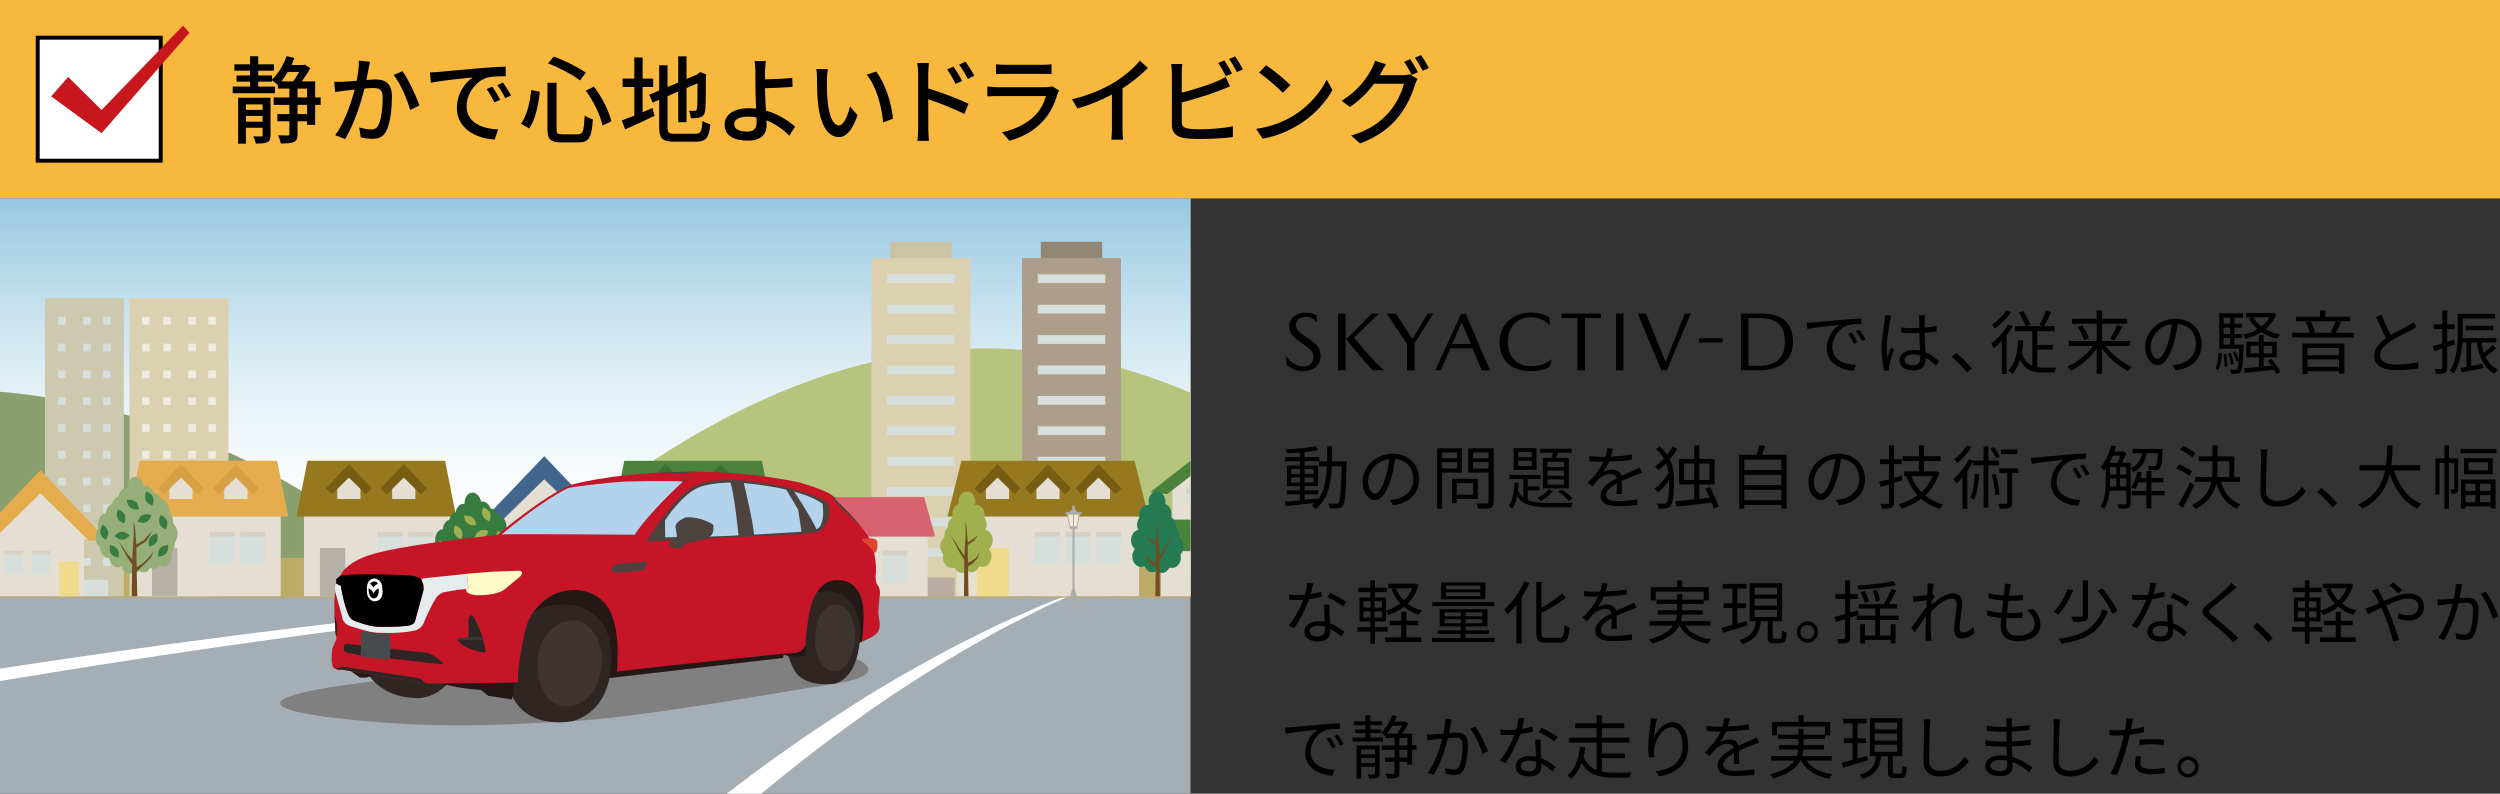 <?xml version="1.0" encoding="UTF-8"?>
<svg id="_レイヤー_1" data-name="レイヤー_1" xmlns="http://www.w3.org/2000/svg" width="222.25mm" height="70.556mm" xmlns:xlink="http://www.w3.org/1999/xlink" version="1.1" viewBox="0 0 630 200">
  <rect x="0" y="0" width="630" height="200" fill="#333333" stroke="none"/>
  <!-- Generator: Adobe Illustrator 29.6.0, SVG Export Plug-In . SVG Version: 2.1.1 Build 207)  -->
  <defs>
    <clipPath id="clippath">
      <rect y="50" width="300" height="150" fill="none"/>
    </clipPath>
    <linearGradient id="_名称未設定グラデーション" data-name="名称未設定グラデーション" x1="150" y1="49.89" x2="150" y2="149.89" gradientTransform="translate(0 199.89) scale(1 -1)" gradientUnits="userSpaceOnUse">
      <stop offset=".15" stop-color="#fff"/>
      <stop offset=".29" stop-color="#f9fbfd"/>
      <stop offset=".474" stop-color="#e8f3f8"/>
      <stop offset=".681" stop-color="#cde5f0"/>
      <stop offset=".904" stop-color="#a8d1e6"/>
      <stop offset="1" stop-color="#96c8e1"/>
    </linearGradient>
    <clipPath id="clippath-1">
      <path d="M130.579,171.97s-16.959.366-23.598.243l-20.922-3.474s-2.101.222-2.311-1.054c0,0-.274-1.251-.155-2.621l.158-1.621,1.083-2.558s-.161-.404-.296-1.426l-.251-5.058s-.179-2.224.151-5.218c0,0-.015-1.171,0-1.865l.324-.324v-.649l-.081-.324,1.054-.892.405-.811s1.852-3.034,7.866-4.703c0,0,7.037-2.333,31.301-4.784,0,0,11.48-9.791,18.57-12.65,0,0,9.641-2.773,25.382-3.163,0,0,14.423-1.07,32.031,2.514,0,0,7.09,1.924,8.839,3.649l.892,1.216s5.454,4.949,8.109,9.326c0,0,1.782,3.66,1.622,8.434,0,0-.335,1.829.243,3.081,0,0,.903.834.73,2.514,0,0-.365,3.183-.405,4.541l.243,1.946s.841,2.859-1.541,4.055l-2.838,1.379s.608-4.563.405-7.704c0,0,.133-7.944-6.812-7.785,0,0-5.074-.457-6.812,8.109,0,0-.966,5.22-.973,8.271,0,0-.608,1.676-2.346,1.927-.055.008-.111.014-.167.019-1.867.163-6.568.568-6.568.568l-24.084,2.514-14.353,1.622s1.317-12.092-2.919-17.029c0,0-3.994-5.459-12.164-2.757,0,0-6.614,2.369-8.19,9.974-1.635,7.892-1.757,11.144-1.622,12.569h0Z" fill="none"/>
    </clipPath>
    <clipPath id="clippath-2">
      <path d="M115.653,161.692s-.975-.917.155-.898l2.237-.115.036-4.735s.466-1.722,1.327-.395c0,0,2.152,3.587,2.87,8,0,0,.473,1.31-1.04.789,0,0-4.329-.924-5.584-2.646h-.001Z" fill="none"/>
    </clipPath>
  </defs>
  <g isolation="isolate">
    <g id="_原稿">
      <rect y="50" width="300" height="150" fill="none"/>
      <g>
        <rect y="0" width="630" height="50" fill="#f8b73d"/>
        <g clip-path="url(#clippath)">
          <g>
            <rect y="50" width="300" height="160" fill="#a5aeb4"/>
            <g>
              <path d="M230.509,145.751c-31.776.909-63.515,3.031-95.179,5.932-31.665,2.911-63.257,6.619-94.767,10.926-63.02,8.643-125.705,19.658-188.075,32.18l1.034,4.969c62.114-13.333,124.568-25.166,187.403-34.637,31.418-4.721,62.929-8.846,94.53-12.175,31.6-3.321,63.292-5.864,95.054-7.195h0Z" fill="#fff"/>
              <path d="M275.543,147.514l-8.384,3.202c-1.395.543-2.807,1.049-4.189,1.623l-4.108,1.815c-2.731,1.227-5.501,2.385-8.208,3.672l-8.055,4.005c-10.648,5.517-21.105,11.475-31.142,18.087-10.075,6.554-19.892,13.524-29.399,20.913l-7.073,5.619c-2.315,1.927-4.669,3.809-6.956,5.775-4.618,3.909-9.096,7.865-13.569,12.116l5.454,5.312c3.98-4.207,8.25-8.412,12.555-12.463,2.143-2.05,4.36-4.024,6.538-6.042l6.673-5.905c8.984-7.78,18.312-15.177,27.931-22.189,9.583-7.071,19.617-13.514,29.898-19.553l7.79-4.403c2.622-1.421,5.309-2.716,7.965-4.083l3.997-2.026c1.346-.645,2.723-1.222,4.084-1.837l8.198-3.64v.002Z" fill="#fff"/>
            </g>
            <rect y="50" width="300" height="100" fill="url(#_名称未設定グラデーション)"/>
            <g>
              <path d="M-15.359,98.025c-47.551,0-91.164,19.291-125.205,51.412H109.846c-34.04-32.12-77.654-51.412-125.205-51.412Z" fill="#8ba06f"/>
              <path d="M248.188,87.789c-47.551,0-91.164,29.527-125.205,61.648h250.41c-34.04-32.12-77.655-61.648-125.205-61.648Z" fill="#b7c47e"/>
              <rect x="-198.426" y="140.573" width="861.612" height="10" fill="#beab68"/>
              <g>
                <g>
                  <rect x="32.636" y="75.129" width="24.93" height="75.106" fill="#dbd1b1"/>
                  <rect x="36.579" y="146.096" width="17.041" height="4.138" fill="#f0ebe0"/>
                </g>
                <g>
                  <g>
                    <rect x="35.791" y="79.853" width="1.893" height="1.948" fill="#f0ebe0"/>
                    <rect x="35.791" y="86.607" width="1.893" height="1.947" fill="#f0ebe0"/>
                    <rect x="35.791" y="93.36" width="1.893" height="1.947" fill="#f0ebe0"/>
                    <rect x="35.791" y="100.113" width="1.893" height="1.948" fill="#f0ebe0"/>
                    <rect x="35.791" y="106.868" width="1.893" height="1.947" fill="#f0ebe0"/>
                    <rect x="35.791" y="113.62" width="1.893" height="1.947" fill="#f0ebe0"/>
                    <rect x="35.791" y="120.373" width="1.893" height="1.947" fill="#f0ebe0"/>
                    <rect x="35.791" y="127.127" width="1.893" height="1.947" fill="#f0ebe0"/>
                    <rect x="35.791" y="133.88" width="1.893" height="1.947" fill="#f0ebe0"/>
                    <rect x="35.791" y="140.633" width="1.893" height="1.947" fill="#f0ebe0"/>
                  </g>
                  <g>
                    <rect x="41.156" y="79.853" width="1.894" height="1.948" fill="#f0ebe0"/>
                    <rect x="41.156" y="86.607" width="1.894" height="1.947" fill="#f0ebe0"/>
                    <rect x="41.156" y="93.36" width="1.894" height="1.947" fill="#f0ebe0"/>
                    <rect x="41.156" y="100.113" width="1.894" height="1.948" fill="#f0ebe0"/>
                    <rect x="41.156" y="106.868" width="1.894" height="1.947" fill="#f0ebe0"/>
                    <rect x="41.156" y="113.62" width="1.894" height="1.947" fill="#f0ebe0"/>
                    <rect x="41.156" y="120.373" width="1.894" height="1.947" fill="#f0ebe0"/>
                    <rect x="41.156" y="127.127" width="1.894" height="1.947" fill="#f0ebe0"/>
                    <rect x="41.156" y="133.88" width="1.894" height="1.947" fill="#f0ebe0"/>
                    <rect x="41.156" y="140.633" width="1.894" height="1.947" fill="#f0ebe0"/>
                  </g>
                  <g>
                    <rect x="47.467" y="79.853" width="1.893" height="1.948" fill="#f0ebe0"/>
                    <rect x="47.467" y="86.607" width="1.893" height="1.947" fill="#f0ebe0"/>
                    <rect x="47.467" y="93.36" width="1.893" height="1.947" fill="#f0ebe0"/>
                    <rect x="47.467" y="100.113" width="1.893" height="1.948" fill="#f0ebe0"/>
                    <rect x="47.467" y="106.868" width="1.893" height="1.947" fill="#f0ebe0"/>
                    <rect x="47.467" y="113.62" width="1.893" height="1.947" fill="#f0ebe0"/>
                    <rect x="47.467" y="120.373" width="1.893" height="1.947" fill="#f0ebe0"/>
                    <rect x="47.467" y="127.127" width="1.893" height="1.947" fill="#f0ebe0"/>
                    <rect x="47.467" y="133.88" width="1.893" height="1.947" fill="#f0ebe0"/>
                    <rect x="47.467" y="140.633" width="1.893" height="1.947" fill="#f0ebe0"/>
                  </g>
                  <g>
                    <rect x="52.516" y="79.853" width="1.894" height="1.948" fill="#f0ebe0"/>
                    <rect x="52.516" y="86.607" width="1.894" height="1.947" fill="#f0ebe0"/>
                    <rect x="52.516" y="93.36" width="1.894" height="1.947" fill="#f0ebe0"/>
                    <rect x="52.516" y="100.113" width="1.894" height="1.948" fill="#f0ebe0"/>
                    <rect x="52.516" y="106.868" width="1.894" height="1.947" fill="#f0ebe0"/>
                    <rect x="52.516" y="113.62" width="1.894" height="1.947" fill="#f0ebe0"/>
                    <rect x="52.516" y="120.373" width="1.894" height="1.947" fill="#f0ebe0"/>
                    <rect x="52.516" y="127.127" width="1.894" height="1.947" fill="#f0ebe0"/>
                    <rect x="52.516" y="133.88" width="1.894" height="1.947" fill="#f0ebe0"/>
                    <rect x="52.516" y="140.633" width="1.894" height="1.947" fill="#f0ebe0"/>
                  </g>
                </g>
              </g>
              <g>
                <g>
                  <g>
                    <rect x="262.283" y="60.928" width="15.463" height="5.996" fill="#948674"/>
                    <rect x="257.549" y="65.031" width="24.93" height="85.203" fill="#ad9e8b"/>
                  </g>
                  <rect x="261.495" y="145.539" width="17.04" height="4.695" fill="#dad2c6"/>
                </g>
                <rect x="261.495" y="69.132" width="17.04" height="2.21" fill="#d7dfdc"/>
                <rect x="261.495" y="76.794" width="17.04" height="2.209" fill="#d7dfdc"/>
                <rect x="261.495" y="84.455" width="17.04" height="2.21" fill="#d7dfdc"/>
                <rect x="261.495" y="92.117" width="17.04" height="2.208" fill="#d7dfdc"/>
                <rect x="261.495" y="99.778" width="17.04" height="2.21" fill="#d7dfdc"/>
                <rect x="261.495" y="107.439" width="17.04" height="2.21" fill="#d7dfdc"/>
                <rect x="261.495" y="115.101" width="17.04" height="2.208" fill="#d7dfdc"/>
                <rect x="261.495" y="122.761" width="17.04" height="2.21" fill="#d7dfdc"/>
                <rect x="261.495" y="130.423" width="17.04" height="2.209" fill="#d7dfdc"/>
                <rect x="261.495" y="138.084" width="17.04" height="2.21" fill="#d7dfdc"/>
              </g>
              <g>
                <g>
                  <rect x="301.34" y="65.031" width="16.726" height="85.203" fill="#ad9e8b"/>
                  <rect x="303.986" y="145.54" width="11.432" height="4.694" fill="#dad2c6"/>
                </g>
                <g>
                  <rect x="304.97" y="75.931" width="9.467" height="2.209" fill="#d7dfdc"/>
                  <rect x="304.97" y="84.219" width="9.467" height="2.209" fill="#d7dfdc"/>
                  <rect x="304.97" y="92.506" width="9.467" height="2.209" fill="#d7dfdc"/>
                  <rect x="304.97" y="100.794" width="9.467" height="2.208" fill="#d7dfdc"/>
                  <rect x="304.97" y="109.08" width="9.467" height="2.209" fill="#d7dfdc"/>
                  <rect x="304.97" y="117.367" width="9.467" height="2.208" fill="#d7dfdc"/>
                  <rect x="304.97" y="125.654" width="9.467" height="2.209" fill="#d7dfdc"/>
                  <rect x="304.97" y="133.942" width="9.467" height="2.209" fill="#d7dfdc"/>
                  <rect x="304.97" y="138.085" width="9.467" height="2.209" fill="#d7dfdc"/>
                  <rect x="304.97" y="67.644" width="9.467" height="2.208" fill="#d7dfdc"/>
                  <rect x="304.97" y="71.787" width="9.467" height="2.209" fill="#d7dfdc"/>
                  <rect x="304.97" y="80.075" width="9.467" height="2.209" fill="#d7dfdc"/>
                  <rect x="304.97" y="88.362" width="9.467" height="2.209" fill="#d7dfdc"/>
                  <rect x="304.97" y="96.65" width="9.467" height="2.208" fill="#d7dfdc"/>
                  <rect x="304.97" y="104.936" width="9.467" height="2.209" fill="#d7dfdc"/>
                  <rect x="304.97" y="113.223" width="9.467" height="2.209" fill="#d7dfdc"/>
                  <rect x="304.97" y="121.51" width="9.467" height="2.209" fill="#d7dfdc"/>
                  <rect x="304.97" y="129.798" width="9.467" height="2.209" fill="#d7dfdc"/>
                </g>
              </g>
              <g>
                <g>
                  <g>
                    <rect x="224.342" y="60.928" width="15.464" height="5.996" fill="#ccc3a4"/>
                    <rect x="219.608" y="65.031" width="24.93" height="85.203" fill="#dbd1b1"/>
                  </g>
                  <rect x="223.553" y="145.539" width="17.04" height="4.695" fill="#bbaca1"/>
                </g>
                <rect x="223.553" y="69.132" width="17.04" height="2.21" fill="#d7dfdc"/>
                <rect x="223.553" y="76.794" width="17.04" height="2.209" fill="#d7dfdc"/>
                <rect x="223.553" y="84.455" width="17.04" height="2.21" fill="#d7dfdc"/>
                <rect x="223.553" y="92.117" width="17.04" height="2.208" fill="#d7dfdc"/>
                <rect x="223.553" y="99.778" width="17.04" height="2.21" fill="#d7dfdc"/>
                <rect x="223.553" y="107.439" width="17.04" height="2.21" fill="#d7dfdc"/>
                <rect x="223.553" y="115.101" width="17.04" height="2.208" fill="#d7dfdc"/>
                <rect x="223.553" y="122.761" width="17.04" height="2.21" fill="#d7dfdc"/>
                <rect x="223.553" y="130.423" width="17.04" height="2.209" fill="#d7dfdc"/>
                <rect x="223.553" y="138.084" width="17.04" height="2.21" fill="#d7dfdc"/>
              </g>
              <g>
                <rect x="11.335" y="75.129" width="19.882" height="75.106" fill="#cdc9ae"/>
                <rect x="15.281" y="146.096" width="11.991" height="4.138" fill="#d7dfdc"/>
                <g>
                  <g>
                    <rect x="14.648" y="79.853" width="1.893" height="1.948" fill="#d7dfdc"/>
                    <rect x="14.648" y="86.607" width="1.893" height="1.947" fill="#d7dfdc"/>
                    <rect x="14.648" y="93.36" width="1.893" height="1.947" fill="#d7dfdc"/>
                    <rect x="14.648" y="100.113" width="1.893" height="1.948" fill="#d7dfdc"/>
                    <rect x="14.648" y="106.868" width="1.893" height="1.947" fill="#d7dfdc"/>
                    <rect x="14.648" y="113.62" width="1.893" height="1.947" fill="#d7dfdc"/>
                    <rect x="14.648" y="120.373" width="1.893" height="1.947" fill="#d7dfdc"/>
                    <rect x="14.648" y="127.127" width="1.893" height="1.947" fill="#d7dfdc"/>
                    <rect x="14.648" y="133.88" width="1.893" height="1.947" fill="#d7dfdc"/>
                    <rect x="14.648" y="140.633" width="1.893" height="1.947" fill="#d7dfdc"/>
                  </g>
                  <g>
                    <rect x="20.959" y="79.853" width="1.894" height="1.948" fill="#d7dfdc"/>
                    <rect x="20.959" y="86.607" width="1.894" height="1.947" fill="#d7dfdc"/>
                    <rect x="20.959" y="93.36" width="1.894" height="1.947" fill="#d7dfdc"/>
                    <rect x="20.959" y="100.113" width="1.894" height="1.948" fill="#d7dfdc"/>
                    <rect x="20.959" y="106.868" width="1.894" height="1.947" fill="#d7dfdc"/>
                    <rect x="20.959" y="113.62" width="1.894" height="1.947" fill="#d7dfdc"/>
                    <rect x="20.959" y="120.373" width="1.894" height="1.947" fill="#d7dfdc"/>
                    <rect x="20.959" y="127.127" width="1.894" height="1.947" fill="#d7dfdc"/>
                    <rect x="20.959" y="133.88" width="1.894" height="1.947" fill="#d7dfdc"/>
                    <rect x="20.959" y="140.633" width="1.894" height="1.947" fill="#d7dfdc"/>
                  </g>
                  <g>
                    <rect x="26.009" y="79.853" width="1.893" height="1.948" fill="#d7dfdc"/>
                    <rect x="26.009" y="86.607" width="1.893" height="1.947" fill="#d7dfdc"/>
                    <rect x="26.009" y="93.36" width="1.893" height="1.947" fill="#d7dfdc"/>
                    <rect x="26.009" y="100.113" width="1.893" height="1.948" fill="#d7dfdc"/>
                    <rect x="26.009" y="106.868" width="1.893" height="1.947" fill="#d7dfdc"/>
                    <rect x="26.009" y="113.62" width="1.893" height="1.947" fill="#d7dfdc"/>
                    <rect x="26.009" y="120.373" width="1.893" height="1.947" fill="#d7dfdc"/>
                    <rect x="26.009" y="127.127" width="1.893" height="1.947" fill="#d7dfdc"/>
                    <rect x="26.009" y="133.88" width="1.893" height="1.947" fill="#d7dfdc"/>
                    <rect x="26.009" y="140.633" width="1.893" height="1.947" fill="#d7dfdc"/>
                  </g>
                </g>
              </g>
              <g>
                <g>
                  <polygon points="-.758 134.213 -.758 150.234 21.151 150.234 21.151 134.213 10.198 123.507 -.758 134.213" fill="#e5dfd3"/>
                  <polygon points="10.198 118.507 -6.374 135.87 -2.073 136.313 10.198 124.324 22.466 136.313 26.768 135.87 10.198 118.507" fill="#e5ac4d"/>
                </g>
                <rect x="14.925" y="141.477" width="4.97" height="8.757" fill="#f0da8b"/>
                <g>
                  <rect x="1.063" y="138.83" width="4.641" height="5.917" fill="#d7dfdc"/>
                  <rect x="1.063" y="138.83" width="4.641" height=".87" fill="#d6d0c5"/>
                </g>
                <g>
                  <rect x="8.053" y="138.83" width="4.641" height="5.917" fill="#d7dfdc"/>
                  <rect x="8.053" y="138.83" width="4.641" height=".87" fill="#d6d0c5"/>
                </g>
              </g>
              <g>
                <g>
                  <g>
                    <g>
                      <rect x="34.283" y="128.542" width="36.46" height="21.693" fill="#e5dfd3"/>
                      <polygon points="69.852 116.126 35.175 116.126 32.39 130.171 72.636 130.171 69.852 116.126" fill="#e5ac4d"/>
                    </g>
                    <rect x="38.299" y="138.084" width="6.393" height="12.15" fill="#b6b1a7"/>
                  </g>
                  <g>
                    <rect x="52.845" y="134.037" width="6.311" height="8.047" fill="#d7dfdc"/>
                    <rect x="60.577" y="134.037" width="6.311" height="8.047" fill="#d7dfdc"/>
                    <rect x="52.845" y="134.037" width="6.311" height="1.184" fill="#d6d0c5"/>
                    <rect x="60.577" y="134.037" width="6.311" height="1.184" fill="#d6d0c5"/>
                  </g>
                </g>
                <g>
                  <g>
                    <rect x="42.673" y="120.33" width="5.845" height="5.424" fill="#e5dfd3"/>
                    <polygon points="45.596 116.941 39.794 123.063 41.3 124.57 45.596 120.341 49.891 124.57 51.398 123.063 45.596 116.941" fill="#d6a045"/>
                  </g>
                  <g>
                    <rect x="56.509" y="120.33" width="5.845" height="5.424" fill="#e5dfd3"/>
                    <polygon points="59.432 116.941 53.63 123.063 55.136 124.57 59.432 120.341 63.728 124.57 65.233 123.063 59.432 116.941" fill="#d6a045"/>
                  </g>
                </g>
              </g>
              <g>
                <g>
                  <g>
                    <g>
                      <rect x="156.431" y="128.542" width="36.46" height="21.693" fill="#e5dfd3"/>
                      <polygon points="192 116.126 157.322 116.126 154.538 130.171 194.783 130.171 192 116.126" fill="#4a813b"/>
                    </g>
                    <rect x="160.446" y="138.084" width="6.393" height="12.15" fill="#b6b1a7"/>
                  </g>
                  <g>
                    <rect x="174.992" y="134.037" width="6.311" height="8.047" fill="#d7dfdc"/>
                    <rect x="182.724" y="134.037" width="6.311" height="8.047" fill="#d7dfdc"/>
                    <rect x="174.992" y="134.037" width="6.311" height="1.184" fill="#d6d0c5"/>
                    <rect x="182.724" y="134.037" width="6.311" height="1.184" fill="#d6d0c5"/>
                  </g>
                </g>
                <g>
                  <g>
                    <rect x="164.821" y="120.33" width="5.845" height="5.424" fill="#e5dfd3"/>
                    <polygon points="167.743 116.941 161.941 123.063 163.448 124.57 167.743 120.341 172.039 124.57 173.546 123.063 167.743 116.941" fill="#3d6e2f"/>
                  </g>
                  <g>
                    <rect x="178.656" y="120.33" width="5.845" height="5.424" fill="#e5dfd3"/>
                    <polygon points="181.579 116.941 175.777 123.063 177.283 124.57 181.579 120.341 185.875 124.57 187.381 123.063 181.579 116.941" fill="#3d6e2f"/>
                  </g>
                </g>
              </g>
              <g>
                <g>
                  <rect x="197.307" y="133.591" width="36.461" height="16.644" fill="#e5dfd3"/>
                  <polygon points="232.876 125.278 198.199 125.278 195.414 135.22 235.659 135.22 232.876 125.278" fill="#d7636e"/>
                </g>
                <rect x="212.341" y="141.871" width="6.392" height="8.363" fill="#f0da8b"/>
                <g>
                  <g>
                    <rect x="202.403" y="138.771" width="6.311" height="8.047" fill="#d7dfdc"/>
                    <rect x="202.403" y="138.771" width="6.311" height="1.183" fill="#d6d0c5"/>
                  </g>
                  <g>
                    <rect x="222.359" y="138.771" width="6.311" height="8.047" fill="#d7dfdc"/>
                    <rect x="222.359" y="138.771" width="6.311" height="1.183" fill="#d6d0c5"/>
                  </g>
                </g>
              </g>
              <g>
                <g>
                  <g>
                    <polygon points="295.453 122.407 295.453 133.209 317.363 133.209 317.363 122.407 306.41 114.199 295.453 122.407" fill="#e5dfd3"/>
                    <polygon points="306.409 111.092 289.838 124.064 294.138 124.507 306.409 115.015 318.677 124.507 322.979 124.064 306.409 111.092" fill="#4a813b"/>
                  </g>
                  <g>
                    <g>
                      <rect x="298.993" y="123.045" width="6.311" height="4.023" fill="#d7dfdc"/>
                      <rect x="298.993" y="123.045" width="6.311" height="1.183" fill="#d6d0c5"/>
                    </g>
                    <g>
                      <rect x="307.513" y="123.045" width="6.311" height="4.023" fill="#d7dfdc"/>
                      <rect x="307.513" y="123.045" width="6.311" height="1.183" fill="#d6d0c5"/>
                    </g>
                  </g>
                </g>
                <g>
                  <g>
                    <rect x="292.574" y="137.966" width="27.669" height="12.268" fill="#e5dfd3"/>
                    <polygon points="319.566 130.945 293.25 130.945 291.137 138.888 321.68 138.888 319.566 130.945" fill="#4a813b"/>
                  </g>
                  <g>
                    <g>
                      <rect x="299.844" y="140.838" width="3.804" height="4.55" fill="#d7dfdc"/>
                      <rect x="304.506" y="140.838" width="3.804" height="4.55" fill="#d7dfdc"/>
                      <rect x="309.166" y="140.838" width="3.805" height="4.55" fill="#d7dfdc"/>
                    </g>
                    <g>
                      <rect x="299.844" y="140.838" width="3.804" height=".669" fill="#d6d0c5"/>
                      <rect x="304.506" y="140.838" width="3.804" height=".669" fill="#d6d0c5"/>
                      <rect x="309.166" y="140.838" width="3.805" height=".669" fill="#d6d0c5"/>
                    </g>
                  </g>
                </g>
              </g>
              <g>
                <g>
                  <g>
                    <g>
                      <rect x="241.145" y="128.542" width="45.894" height="21.693" fill="#e5dfd3"/>
                      <polygon points="285.917 116.125 242.267 116.125 238.763 130.171 289.422 130.171 285.917 116.125" fill="#96791f"/>
                    </g>
                    <rect x="246.199" y="138.084" width="8.047" height="12.15" fill="#f0da8b"/>
                  </g>
                  <g>
                    <g>
                      <rect x="248.453" y="120.33" width="5.844" height="5.423" fill="#e5dfd3"/>
                      <polygon points="251.376 116.941 245.574 123.063 247.081 124.57 251.376 120.341 255.672 124.57 257.178 123.063 251.376 116.941" fill="#765d11"/>
                    </g>
                    <g>
                      <rect x="261.17" y="120.33" width="5.845" height="5.423" fill="#e5dfd3"/>
                      <polygon points="264.092 116.941 258.29 123.063 259.796 124.57 264.092 120.341 268.388 124.57 269.894 123.063 264.092 116.941" fill="#765d11"/>
                    </g>
                    <g>
                      <rect x="273.887" y="120.33" width="5.844" height="5.423" fill="#e5dfd3"/>
                      <polygon points="276.809 116.941 271.007 123.063 272.513 124.57 276.809 120.341 281.104 124.57 282.61 123.063 276.809 116.941" fill="#765d11"/>
                    </g>
                  </g>
                </g>
                <g>
                  <g>
                    <rect x="260.715" y="134.037" width="6.312" height="8.047" fill="#d7dfdc"/>
                    <rect x="268.447" y="134.037" width="6.311" height="8.047" fill="#d7dfdc"/>
                    <rect x="276.179" y="134.037" width="6.311" height="8.047" fill="#d7dfdc"/>
                  </g>
                  <g>
                    <rect x="260.715" y="134.037" width="6.312" height="1.184" fill="#d6d0c5"/>
                    <rect x="268.447" y="134.037" width="6.311" height="1.184" fill="#d6d0c5"/>
                    <rect x="276.179" y="134.037" width="6.311" height="1.184" fill="#d6d0c5"/>
                  </g>
                </g>
              </g>
              <g>
                <g>
                  <g>
                    <g>
                      <rect x="76.599" y="128.542" width="36.46" height="21.693" fill="#e5dfd3"/>
                      <polygon points="112.168 116.125 77.491 116.125 74.706 130.171 114.952 130.171 112.168 116.125" fill="#96791f"/>
                    </g>
                    <rect x="80.615" y="138.084" width="6.393" height="12.15" fill="#b6b1a7"/>
                  </g>
                  <g>
                    <rect x="95.161" y="134.037" width="6.311" height="8.047" fill="#d7dfdc"/>
                    <rect x="102.893" y="134.037" width="6.311" height="8.047" fill="#d7dfdc"/>
                    <rect x="95.161" y="134.037" width="6.311" height="1.184" fill="#d6d0c5"/>
                    <rect x="102.893" y="134.037" width="6.311" height="1.184" fill="#d6d0c5"/>
                  </g>
                </g>
                <g>
                  <g>
                    <rect x="84.989" y="120.33" width="5.845" height="5.423" fill="#e5dfd3"/>
                    <polygon points="87.912 116.941 82.11 123.063 83.617 124.57 87.912 120.341 92.207 124.57 93.714 123.063 87.912 116.941" fill="#765d11"/>
                  </g>
                  <g>
                    <rect x="98.825" y="120.33" width="5.845" height="5.423" fill="#e5dfd3"/>
                    <polygon points="101.748 116.941 95.946 123.063 97.452 124.57 101.748 120.341 106.043 124.57 107.549 123.063 101.748 116.941" fill="#765d11"/>
                  </g>
                </g>
              </g>
              <g>
                <g>
                  <g>
                    <polygon points="126.19 130.662 126.19 150.234 148.099 150.234 148.099 130.662 137.147 119.957 126.19 130.662" fill="#e5dfd3"/>
                    <polygon points="137.147 114.957 120.574 132.32 124.876 132.763 137.147 120.774 149.413 132.763 153.716 132.32 137.147 114.957" fill="#41668d"/>
                  </g>
                  <rect x="138.087" y="141.477" width="4.969" height="8.757" fill="#b6b1a7"/>
                </g>
                <g>
                  <rect x="133.99" y="133.904" width="6.312" height="4.024" fill="#d7dfdc"/>
                  <rect x="133.99" y="133.904" width="6.312" height="1.184" fill="#d6d0c5"/>
                </g>
              </g>
              <g>
                <path d="M129,140.641c.494-.569.777-1.451.698-2.421-.083-1.011-.536-1.867-1.153-2.338.024-.233.034-.471.014-.719-.072-.878-.427-1.631-.923-2.124.009-.172.011-.348-.003-.527-.12-1.464-1.019-2.598-2.07-2.706-.373-.964-1.111-1.613-1.929-1.643-.382-1.103-1.228-1.852-2.153-1.777-.087.007-.168.035-.25.056-.268-1.381-1.228-2.38-2.291-2.294-1.115.091-1.923,1.341-1.889,2.838-.124-.019-.248-.031-.375-.021-.925.074-1.638.951-1.837,2.101-.803.162-1.426.922-1.639,1.934-.865.233-1.5,1.177-1.6,2.355-.019,0-.037-.006-.057-.005-1.172.096-2.018,1.47-1.888,3.068.021.247.069.481.131.706-.533.564-.842,1.482-.76,2.494.078.969.5,1.793,1.08,2.275.15,1.56,1.18,2.74,2.328,2.663.237,1.432,1.216,2.488,2.308,2.399.291-.023.562-.127.803-.293.372,1.135,1.229,1.913,2.172,1.838.217-.018.417-.092.607-.191.203.067.413.107.63.09.424-.035.804-.241,1.111-.562.355.267.763.409,1.187.374.652-.053,1.194-.507,1.532-1.169.327.212.69.33,1.069.3.576-.047,1.071-.405,1.411-.942.316.195.664.303,1.027.274,1.171-.096,2.017-1.469,1.887-3.068-.012-.145-.04-.283-.066-.422.597-.537.958-1.483.888-2.545v.002Z" fill="#387b41" fill-rule="evenodd"/>
                <path d="M125.29,142.126c.697-.793,2.01-.781,2.01-.781,0,0,.182,1.299-.515,2.094-.699.793-2.01.782-2.01.782,0,0-.18-1.301.516-2.095h0Z" fill="#a0b04f" fill-rule="evenodd"/>
                <path d="M112.883,143.461c-.582-.88-.224-2.144-.224-2.144,0,0,1.302.168,1.884,1.048.582.883.226,2.146.226,2.146,0,0-1.303-.169-1.886-1.05Z" fill="#a0b04f" fill-rule="evenodd"/>
                <path d="M115.73,139.976c-1.056.02-1.931-.959-1.931-.959,0,0,.839-1.009,1.895-1.027,1.058-.022,1.934.959,1.934.959,0,0-.84,1.008-1.897,1.027h0Z" fill="#a0b04f" fill-rule="evenodd"/>
                <path d="M110.224,138.284c-.187-1.041.64-2.06.64-2.06,0,0,1.129.668,1.317,1.708s-.638,2.06-.638,2.06c0,0-1.132-.667-1.319-1.707h0Z" fill="#a0b04f" fill-rule="evenodd"/>
                <path d="M121.777,135.544c-.96.443-2.154-.101-2.154-.101,0,0,.361-1.259,1.321-1.703.959-.444,2.155.099,2.155.099,0,0-.363,1.261-1.322,1.704h0Z" fill="#a0b04f" fill-rule="evenodd"/>
                <path d="M116.368,133.728c.426.97-.138,2.153-.138,2.153,0,0-1.255-.383-1.682-1.351-.425-.968.139-2.153.139-2.153,0,0,1.255.384,1.681,1.351Z" fill="#a0b04f" fill-rule="evenodd"/>
                <path d="M124.379,140.608c-.548.906-1.842,1.125-1.842,1.125,0,0-.405-1.25.141-2.152.547-.905,1.842-1.123,1.842-1.123,0,0,.406,1.246-.141,2.151h0Z" fill="#a0b04f" fill-rule="evenodd"/>
                <path d="M127.024,135.271c.318,1.011-.372,2.126-.372,2.126,0,0-1.206-.519-1.523-1.526-.319-1.008.371-2.125.371-2.125,0,0,1.205.518,1.523,1.525h0Z" fill="#a0b04f" fill-rule="evenodd"/>
                <path d="M117.832,131.933c-.835-.647-.903-1.958-.903-1.958,0,0,1.285-.259,2.121.39.835.648.904,1.959.904,1.959,0,0-1.286.258-2.122-.391Z" fill="#a0b04f" fill-rule="evenodd"/>
                <polygon points="122.376 144.585 120.851 146.001 119.374 146.924 119.303 141.954 119.325 141.969 121.831 140.334 123.466 137.61 121.178 140.117 119.291 141.183 118.997 137.284 118.561 134.995 118.671 138.372 118.258 144.986 117.087 143.607 115.511 141.316 114.69 140.12 117.087 144.589 118.245 146.201 118.125 154.218 119.543 154.218 119.39 148.025 121.287 146.22 122.921 144.585 123.684 142.84 122.376 144.585" fill="#714d24" fill-rule="evenodd"/>
                <path d="M123.47,129.21c.426.968-.138,2.153-.138,2.153,0,0-1.255-.385-1.682-1.352-.425-.968.14-2.152.14-2.152,0,0,1.253.386,1.68,1.351Z" fill="#a0b04f" fill-rule="evenodd"/>
              </g>
              <g>
                <path d="M44.058,136.658c.494-.569.777-1.451.697-2.421-.082-1.011-.536-1.867-1.153-2.338.025-.233.035-.471.015-.719-.072-.878-.427-1.631-.923-2.124.009-.172.011-.348-.003-.527-.12-1.464-1.018-2.598-2.07-2.706-.374-.964-1.112-1.613-1.93-1.643-.382-1.103-1.227-1.852-2.153-1.777-.087.007-.168.035-.251.056-.268-1.381-1.228-2.38-2.291-2.294-1.115.091-1.923,1.341-1.889,2.838-.123-.019-.248-.031-.376-.021-.925.074-1.638.951-1.837,2.101-.803.162-1.426.922-1.637,1.934-.866.233-1.5,1.177-1.601,2.355-.019,0-.038-.006-.057-.005-1.173.096-2.019,1.47-1.888,3.068.02.247.069.481.13.706-.533.564-.842,1.482-.759,2.494.079.969.499,1.793,1.079,2.275.151,1.56,1.18,2.74,2.328,2.663.236,1.432,1.217,2.488,2.308,2.399.291-.023.563-.127.803-.293.372,1.135,1.23,1.913,2.172,1.838.217-.018.417-.092.607-.191.204.067.414.107.631.09.424-.035.804-.241,1.111-.562.356.267.763.409,1.188.374.652-.053,1.194-.507,1.532-1.169.327.212.69.33,1.069.3.576-.047,1.07-.405,1.411-.942.317.195.665.303,1.027.274,1.172-.096,2.017-1.469,1.887-3.068-.012-.145-.04-.283-.066-.422.597-.537.958-1.483.888-2.545v.002Z" fill="#96ae77" fill-rule="evenodd"/>
                <path d="M40.348,138.143c.697-.793,2.009-.781,2.009-.781,0,0,.182,1.299-.514,2.094-.698.793-2.01.782-2.01.782,0,0-.181-1.301.516-2.095h0Z" fill="#387b41" fill-rule="evenodd"/>
                <path d="M27.94,139.478c-.581-.88-.223-2.144-.223-2.144,0,0,1.302.168,1.884,1.048.582.883.226,2.146.226,2.146,0,0-1.303-.169-1.887-1.05Z" fill="#387b41" fill-rule="evenodd"/>
                <path d="M30.788,135.993c-1.056.02-1.931-.959-1.931-.959,0,0,.84-1.009,1.895-1.027,1.057-.022,1.933.959,1.933.959,0,0-.839,1.008-1.897,1.027Z" fill="#387b41" fill-rule="evenodd"/>
                <path d="M25.282,134.301c-.187-1.041.64-2.06.64-2.06,0,0,1.128.668,1.317,1.708.188,1.04-.638,2.06-.638,2.06,0,0-1.132-.667-1.319-1.707h0Z" fill="#387b41" fill-rule="evenodd"/>
                <path d="M36.835,131.561c-.96.443-2.154-.101-2.154-.101,0,0,.361-1.259,1.321-1.703.959-.444,2.155.099,2.155.099,0,0-.363,1.261-1.322,1.704h0Z" fill="#387b41" fill-rule="evenodd"/>
                <path d="M31.426,129.745c.426.97-.138,2.153-.138,2.153,0,0-1.255-.383-1.683-1.351-.425-.968.14-2.153.14-2.153,0,0,1.255.384,1.681,1.351Z" fill="#387b41" fill-rule="evenodd"/>
                <path d="M39.437,136.625c-.548.906-1.843,1.125-1.843,1.125,0,0-.405-1.25.141-2.152.547-.905,1.842-1.123,1.842-1.123,0,0,.406,1.246-.14,2.151h0Z" fill="#387b41" fill-rule="evenodd"/>
                <path d="M42.081,131.287c.319,1.011-.371,2.126-.371,2.126,0,0-1.206-.519-1.523-1.526-.318-1.008.372-2.125.372-2.125,0,0,1.205.518,1.523,1.525h-.001Z" fill="#387b41" fill-rule="evenodd"/>
                <path d="M32.89,127.95c-.835-.647-.903-1.958-.903-1.958,0,0,1.285-.259,2.12.39.836.648.904,1.959.904,1.959,0,0-1.286.258-2.122-.391h.001Z" fill="#387b41" fill-rule="evenodd"/>
                <polygon points="37.433 140.602 35.908 142.017 34.432 142.941 34.361 137.971 34.382 137.986 36.889 136.351 38.523 133.627 36.235 136.134 34.349 137.199 34.056 133.3 33.619 131.012 33.728 134.389 33.316 141.003 32.145 139.624 30.568 137.333 29.747 136.136 32.145 140.605 33.304 142.218 33.184 150.234 34.601 150.234 34.448 144.041 36.345 142.237 37.979 140.602 38.742 138.857 37.433 140.602" fill="#714d24" fill-rule="evenodd"/>
                <path d="M38.528,125.226c.425.968-.138,2.153-.138,2.153,0,0-1.256-.385-1.682-1.352-.426-.968.139-2.152.139-2.152,0,0,1.254.386,1.681,1.351Z" fill="#387b41" fill-rule="evenodd"/>
              </g>
              <g>
                <polygon points="150.637 132.619 151.317 132.619 151.923 129.614 150.637 129.614 150.637 132.619" fill="#f0ead3"/>
                <polygon points="149.716 132.619 150.396 132.619 150.396 129.614 149.11 129.614 149.716 132.619" fill="#f0ead3"/>
                <path d="M151.576,129.073l-.729-.729v-.895h-.661v.893l-.729.73h-.969v.541h.376l.664,3.293.026-.004v.377h.691v14.97l-.631,2.045v3.727h1.803v-3.727l-.631-2.045v-14.97h.692v-.377l.026.004.664-3.293h.376v-.541h-.969,0ZM150.396,132.619h-.68l-.606-3.005h1.286v3.005ZM151.317,132.619h-.68v-3.005h1.286l-.606,3.005Z" fill="#adadad"/>
              </g>
              <g>
                <polygon points="270.637 132.619 271.317 132.619 271.923 129.614 270.637 129.614 270.637 132.619" fill="#f0ead3"/>
                <polygon points="269.716 132.619 270.396 132.619 270.396 129.614 269.109 129.614 269.716 132.619" fill="#f0ead3"/>
                <path d="M271.576,129.073l-.729-.729v-.895h-.661v.893l-.729.73h-.969v.541h.377l.664,3.293.027-.004v.377h.69v14.97l-.631,2.045v3.727h1.803v-3.727l-.631-2.045v-14.97h.692v-.377l.026.004.664-3.293h.377v-.541h-.97ZM270.396,132.619h-.68l-.607-3.005h1.287v3.005ZM271.317,132.619h-.681v-3.005h1.286l-.606,3.005h0Z" fill="#adadad"/>
              </g>
              <g>
                <path d="M298.262,137.673c0-.966-.424-1.801-1.049-2.258.015-.123.03-.245.03-.373,0-.866-.342-1.629-.863-2.108.002-.062.014-.12.014-.183,0-1.091-.535-2.027-1.299-2.426.066-.254.111-.519.111-.8,0-1.216-.668-2.227-1.57-2.53.027-.17.042-.346.042-.525,0-1.453-.95-2.632-2.122-2.632s-2.122,1.178-2.122,2.632c0,.284.045.553.113.809-.12-.026-.241-.045-.368-.045-1.171,0-2.122,1.178-2.122,2.631,0,.205.023.404.06.595-.35.469-.569,1.091-.569,1.781,0,.48.111.924.292,1.31-1.027.184-1.82,1.269-1.82,2.594,0,.925.387,1.735.969,2.205-.257.315-.44.714-.542,1.158l-.173.202.112.179c-.011.11-.027.218-.027.331,0,1.452.95,2.631,2.122,2.631.242,0,.473-.061.69-.155l.322.092c.354.841,1.056,1.421,1.874,1.421.42,0,.81-.157,1.14-.419.364.363.819.589,1.321.589.769,0,1.437-.513,1.809-1.273h.313c.042,0,.088-.02.135-.047.122.027.246.047.374.047,1.172,0,2.122-1.178,2.122-2.632,0-.271-.043-.528-.104-.774.474-.483.783-1.207.783-2.026h.002Z" fill="#247a53" fill-rule="evenodd"/>
                <polygon points="295.615 134.754 294.948 135.82 293.668 137.864 292.185 140.066 291.85 134.169 291.938 131.155 291.585 133.195 291.346 136.673 289.814 135.722 288.711 134.751 289.684 136.209 291.338 137.362 291.278 141.794 290.57 141.457 289.33 140.679 288.268 139.124 288.888 140.679 289.862 141.846 291.266 142.776 291.143 150.234 292.293 150.234 292.195 141.149 293.668 138.739 295.615 134.754" fill="#714d24" fill-rule="evenodd"/>
              </g>
              <g>
                <path d="M236.943,137.673c0-.966.424-1.801,1.049-2.258-.015-.123-.03-.245-.03-.373,0-.866.342-1.629.863-2.108-.004-.062-.015-.12-.015-.183,0-1.091.536-2.027,1.299-2.426-.065-.254-.111-.519-.111-.8,0-1.216.668-2.227,1.57-2.53-.027-.17-.043-.346-.043-.525,0-1.453.951-2.632,2.122-2.632s2.122,1.178,2.122,2.632c0,.284-.046.553-.113.809.12-.026.242-.045.368-.045,1.172,0,2.122,1.178,2.122,2.631,0,.205-.023.404-.06.595.35.469.569,1.091.569,1.781,0,.48-.111.924-.293,1.31,1.028.184,1.821,1.269,1.821,2.594,0,.925-.388,1.735-.969,2.205.256.315.441.714.541,1.158l.174.202-.112.179c.011.11.026.218.026.331,0,1.452-.949,2.631-2.121,2.631-.243,0-.473-.061-.69-.155l-.322.092c-.355.841-1.056,1.421-1.874,1.421-.42,0-.811-.157-1.14-.419-.363.363-.819.589-1.322.589-.769,0-1.438-.513-1.808-1.273h-.313c-.042,0-.088-.02-.136-.047-.121.027-.245.047-.373.047-1.172,0-2.122-1.178-2.122-2.632,0-.271.042-.528.104-.774-.474-.483-.783-1.207-.783-2.026h0Z" fill="#a0b04f" fill-rule="evenodd"/>
                <polygon points="239.589 134.754 240.257 135.82 241.537 137.864 243.021 140.066 243.355 134.169 243.267 131.155 243.621 133.195 243.859 136.673 245.392 135.722 246.495 134.751 245.521 136.209 243.867 137.362 243.927 141.794 244.635 141.457 245.875 140.679 246.938 139.124 246.317 140.679 245.343 141.846 243.939 142.776 244.063 150.234 242.912 150.234 243.01 141.149 241.537 138.739 239.589 134.754" fill="#714d24" fill-rule="evenodd"/>
              </g>
            </g>
            <g>
              <path d="M180.968,161.934c-14.532,1.982-53.939,6.992-76.51,8.781-22.572,1.788-56.766,7.086-12.003,11.036,22.459,1.982,37.651.661,51.992-.05,16.076-.796,50.661-7.033,66.05-9.437,15.389-2.404,7.001-7.114-4.988-9.052-11.99-1.939-24.54-1.278-24.54-1.278h0Z" fill="gray"/>
              <g>
                <g>
                  <g>
                    <path d="M220.023,160.293l-4.292,2.123-12.181-12.829s6.738-9.2,12.829-2.203c0,0,4.309,5.733,3.645,12.909h0Z" fill="#231815" fill-rule="evenodd"/>
                    <path d="M130.854,156.066l22.269,14.85,4.814-1.503s3.628-20.215-12.051-21.77c0,0-7.905-1.685-15.032,8.423Z" fill="#231815" fill-rule="evenodd"/>
                    <path d="M92.547,169.537s3.188,6.124,11.973,6.352c0,0,4.858.767,8.949-4.406l-20.922-1.946Z" fill="#2f2522" fill-rule="evenodd"/>
                    <g>
                      <path d="M198.291,162.807s-1.539-13.704,9.244-13.704c0,0,7.873-1.502,9.215,8.96,0,0,.779,11.936-6.254,14.202,0,0-7.265,1.215-10.097-2.97,0,0-2.014-3.251-2.108-6.487h0Z" fill="#2f2522" fill-rule="evenodd"/>
                      <path d="M209.643,152.346s4.835-1.214,5.839,6.974c0,0,.219,7.536-3.811,9.65,0,0-4.714,1.904-6.163-5.758,0,0-1.037-8.802,4.136-10.866h-.001Z" fill="#3e3430" fill-rule="evenodd"/>
                    </g>
                    <g>
                      <polygon points="153.142 168.823 153.123 170.916 197.318 165.807 197.723 164.05 153.142 168.823" fill="#231815" fill-rule="evenodd"/>
                      <path d="M142.419,152.346s10.403-.463,11.596,11.596c0,0,1.725,14.268-9.569,17.759,0,0-15.275,3.393-16.786-11.677,0,0-.424-8.147,3.406-12.488,0,0,2.815-5.507,11.353-5.19h0Z" fill="#2f2522" fill-rule="evenodd"/>
                      <path d="M143.067,156.481s6.292-1.968,8.596,7.947c0,0,.87,9.922-6.001,13.056,0,0-7.717,3.218-9.974-6.812,0,0-2.22-11.763,7.379-14.191h0Z" fill="#3e3430" fill-rule="evenodd"/>
                    </g>
                    <path d="M110.712,172.036s4.479,1.561,10.461,1.809l1.865,1.495,6.001.944.568-4.72-18.894.472h0Z" fill="#231815" fill-rule="evenodd"/>
                    <polygon points="88.006 168.821 90.682 170.754 92.385 170.754 94.737 169.862 88.006 168.821" fill="#231815" fill-rule="evenodd"/>
                    <path d="M197.155,164.672s1.017,1.22,5.676.649c0,0,.378-2.009.243-3l-5.92,2.352h.001Z" fill="#231815" fill-rule="evenodd"/>
                    <path d="M130.579,171.97s-16.959.366-23.598.243l-20.922-3.474s-2.101.222-2.311-1.054c0,0-.274-1.251-.155-2.621l.158-1.621,1.083-2.558s-.161-.404-.296-1.426l-.251-5.058s-.179-2.224.151-5.218c0,0-.015-1.171,0-1.865l.324-.324v-.649l-.081-.324,1.054-.892.405-.811s1.852-3.034,7.866-4.703c0,0,7.037-2.333,31.301-4.784,0,0,11.48-9.791,18.57-12.65,0,0,9.641-2.773,25.382-3.163,0,0,14.423-1.07,32.031,2.514,0,0,7.09,1.924,8.839,3.649l.892,1.216s5.454,4.949,8.109,9.326c0,0,1.782,3.66,1.622,8.434,0,0-.335,1.829.243,3.081,0,0,.903.834.73,2.514,0,0-.365,3.183-.405,4.541l.243,1.946s.841,2.859-1.541,4.055l-2.838,1.379s.608-4.563.405-7.704c0,0,.133-7.944-6.812-7.785,0,0-5.074-.457-6.812,8.109,0,0-.966,5.22-.973,8.271,0,0-.608,1.676-2.346,1.927-.055.008-.111.014-.167.019-1.867.163-6.568.568-6.568.568l-24.084,2.514-14.353,1.622s1.317-12.092-2.919-17.029c0,0-3.994-5.459-12.164-2.757,0,0-6.614,2.369-8.19,9.974-1.635,7.892-1.757,11.144-1.622,12.569h0Z" fill="#c71528" fill-rule="evenodd"/>
                    <path d="M217.509,136.533s-.839-.694.324-.811c0,0,3.134-.428,3.244.811,0,0,.253,2.681-.73,2.757,0,0-1.979-2.581-2.838-2.757h0Z" fill="#da472c" fill-rule="evenodd"/>
                    <path d="M216.617,132.397h.109c-2.65-3.229-5.704-6.001-5.704-6.001l-.892-1.216c-.064-.064-.137-.127-.215-.191.135.508.396,1.322.783,1.813.162.13,5.92,5.595,5.92,5.595h-.001Z" fill="#4c423e"/>
                    <path d="M207.211,125.829s1.483.446,1.622,1.784c0,0,.381,2.109-.081,3.081,0,0-.845,2.796-2.676,3.325,0,0-1.837.402-4.379.568l-23.192,1.054-15.651.892s4.149-6.806,8.352-11.028c0,0,3.194-3.664,7.704-4.217,0,0,4.769-.686,9.65-.081,0,0,10.39.883,18.651,4.622h0Z" fill="#4c423e" fill-rule="evenodd"/>
                    <path d="M207.292,126.964s.484,3.537-.324,4.947c0,0-.111,1.666-2.919,1.946,0,0-19.167,1.309-26.841,1.379l-9.569.162-.081-4.217s4.327-6.858,8.92-8.515c0,0,3.385-1.262,9.569-1.054,0,0,15.342.975,21.246,5.352h0Z" fill="#b3d2ec" fill-rule="evenodd"/>
                    <path d="M202.021,134.262l-.892-5.839-3.163-5.352,1.946.487s4.838,7.224,6.001,10.218l-3.892.487h0Z" fill="#4c423e" fill-rule="evenodd"/>
                    <path d="M186.127,135.073s-1.103-11.361-2.189-13.786l3.406.081s2.671,10.918,2.676,13.623l-3.892.081h-.001Z" fill="#4c423e" fill-rule="evenodd"/>
                    <path d="M171.125,121.45s2.107-1.07,3.649-1.46c0,0-2.312.95-3.163,1.784l-.487-.324h0Z" fill="#4c423e" fill-rule="evenodd"/>
                    <path d="M172.098,121.369s-8.53,7.748-12.164,13.38c0,0-30.224-.246-33.491-.081,0,0,9.575-8.186,16.705-11.677,0,0,3.665-.807,13.948-1.622,0,0,12.577-.356,15.002,0Z" fill="#b3d2ec" fill-rule="evenodd"/>
                    <path d="M154.015,143.588s.33-1.171,2.189-1.541l6.244-.487s.763-.192.568.487l-.405,1.135s-.027.521-1.135.649l-5.514.487s-1.652.065-1.946-.73h-.001Z" fill="#4c423e" fill-rule="evenodd"/>
                    <path d="M168.449,137.182s1.205,1.451,3.487.892l.324-.649s.598-.495,2.027-.811l2.595-.568s2.184-.409,2.757-1.865c0,0,.388-1.485,0-2.027,0,0-3.044-2.02-6.812-1.784,0,0-2.838,1.09-2.586,2.542l.396,2.486s-1.86,1.102-2.189,1.784h0Z" fill="#4c423e" fill-rule="evenodd"/>
                    <path d="M171.936,138.074l.324-.649s.598-.495,2.027-.811l2.595-.568s2.004-.376,2.676-1.688c-2.447.426-7.652.649-9.052.702l.133.337s-1.008.598-1.671,1.185l-.493.628c.183.199,1.369,1.376,3.461.863h0Z" fill="#4c423e"/>
                    <path d="M175.392,118.87c-3.852-.021-6.132.148-6.132.148-1.795.044-3.509.12-5.14.219,3.444.047,8.221.106,8.221.106,0,0,1.613-.262,3.05-.472h.001Z" fill="#4c423e"/>
                    <g>
                      <path d="M88.249,157.779s4.559,1.447,6.001,1.622c0,0,6.412.468,10.542-.568,0,0,1.375-.459,1.865-1.622,0,0,1.84-4.41,3.163-6.406,0,0,.478-1.016,1.946-1.541,0,0,4.025-.818,5.693-.811,0,0-.027.081-.018.205l.585-.692-.394-3.367c-2.837.292-9.759,1.016-9.759,1.016,0,0-1.042.099-1.754.293l.537,1.41.081,1.297-2.189,8.028c-.394.96-1.946,1.054-1.946,1.054-3.049.368-7.542.243-7.542.243-2.517-.191-5.839-1.541-5.839-1.541-1.033-.398-1.46-1.622-1.46-1.622-1.236-2.93-1.865-7.136-1.865-7.136l-1.186-.598-.274.274c-.011.517-.006,1.298-.002,1.663l1.786,6.446s.023,1.681,2.027,2.352h.002Z" fill="#e6ebee"/>
                      <path d="M84.681,146.021l.081.324v.649l-.051.051,1.186.598s.629,4.206,1.865,7.136c0,0,.427,1.224,1.46,1.622,0,0,3.322,1.349,5.839,1.541,0,0,4.493.124,7.542-.243,0,0,1.552-.094,1.946-1.054l2.189-8.028-.081-1.297-.537-1.41c-.038.01-.076.021-.112.032,0,0-.541-.883-3.892-.973,0,0-8.505-.44-13.542-.162,0,0-1.661.125-2.817.281l-.021.043-1.054.892v-.002Z"/>
                      <path d="M117.441,148.659c.026.369.361,1.126,2.613,1.335,0,0,5.624.275,7.687-1.946l3.406-2.838s1.224-1.304-.487-1.379l-6.812.243s-4.784.389-5.028.405c-.048.003-.497.049-1.188.12l.394,3.367-.585.692h0Z" fill="#fffac6"/>
                    </g>
                    <path d="M96.359,148.372c-.069-2.684-2.108-2.595-2.108-2.595-2.048.207-1.784,2.757-1.784,2.757-.177,2.793,1.784,3,1.784,3,2.72-.019,2.108-3.163,2.108-3.163h0ZM95.223,147.075s-1.072.633-1.135.973c0,0-.377-.752-.892-.892,0,0,1.177-1.391,2.027-.081h0ZM94.088,150.805s-1.299-.101-1.216-2.595c0,0,1.231.753,1.216,1.379,0,0,.635-1.196,1.297-1.297,0,0,.451,2.463-1.297,2.514h0Z" fill="#fff" fill-rule="evenodd"/>
                  </g>
                  <path d="M87.229,164.419s-.673-.081-.538-.996c0,0-.179-1.345.628-1.184l19.937,2.233s1.211.054,2.502,1.103l1.265.969s1.587.816.135.843l-21.022-2.368-2.906-.601h-.001Z" fill="#2e2624"/>
                  <path d="M115.653,161.692s-.975-.917.155-.898l2.237-.115.036-4.735s.466-1.722,1.327-.395c0,0,2.152,3.587,2.87,8,0,0,.473,1.31-1.04.789,0,0-4.329-.924-5.584-2.646h-.001Z" fill="#2e2624" fill-rule="evenodd"/>
                  <g clip-path="url(#clippath-1)">
                    <g>
                      <path d="M83.928,153.863s1.076,2.296,1.076,4.628c0,0,0,2.081-.61,2.152,0,0-.466-6.78-.466-6.78Z" fill="#2e2624" fill-rule="evenodd"/>
                      <path d="M83.847,168.643l2.287-.565s.027-.081.807,0l17.516,2.637s1.13.054,1.776.538l1.265,1.022" fill="#2e2624"/>
                    </g>
                  </g>
                  <g clip-path="url(#clippath-2)">
                    <polygon points="114.96 161.253 122.027 161.217 121.74 160.499 115.139 160.715 114.96 161.253" fill="#3e3a39" fill-rule="evenodd"/>
                  </g>
                </g>
                <path d="M91.554,165.544l6.027.701s.696.109.723-.935l.08-4.751s.218-.713-.723-.779l-6.268-.623s-.325-.039-.402.545l-.08,5.063s-.166.704.643.779Z" fill="#484b4d" fill-rule="evenodd"/>
              </g>
            </g>
          </g>
        </g>
      </g>
      <g>
        <g>
          <rect x="9.5" y="9.5" width="31" height="31" fill="#fff"/>
          <path d="M40,10v30H10V10h30M41,9H9v32h32V9h0Z"/>
        </g>
        <polygon points="46.13 6.453 25.583 27.722 17.185 19.392 12.886 24.277 25.58 33.571 47.721 8.264 46.13 6.453" fill="#c8161d"/>
      </g>
      <g>
        <path d="M328.983,79.827c-1.177,0-2.397.588-2.397,2.036,0,1.154.757,1.847,2.46,3.001,2.5,1.7,3.735,2.54,3.735,4.89,0,2.498-2.179,3.79-4.492,3.79-1.766,0-3.207-.833-4.046-1.712l-.273-1.931h.231c1.09,1.385,2.574,2.456,4.235,2.456,1.43,0,2.544-.839,2.544-2.33,0-1.595-.967-2.162-3.028-3.63-2.056-1.469-3.08-2.288-3.08-4.155,0-2.456,2.238-3.461,4.11-3.461,1.283,0,2.207.314,2.751.713l.188,1.573h-.209c-.712-.818-1.679-1.238-2.73-1.238v-.002Z"/>
        <path d="M339.095,93.302h-1.888v-14.278h1.888v14.278ZM345.646,79.024h1.869l-6.3,6.026c2.94,3.716,6.048,7.013,7.455,8.126v.126h-2.73c-1.617-1.638-3.654-4.052-6.657-7.727v-.168c2.184-2.037,4.347-4.262,6.363-6.383h0Z"/>
        <path d="M351.758,79.024l4.115,6.32h.125l3.759-6.32h1.449l-4.725,7.475v6.803h-1.888v-6.614l-5.124-7.664h2.289Z"/>
        <path d="M365.518,87.772l-2.435,5.53h-1.385l6.423-14.068,1.218-.21,6.129,14.278h-2.078l-2.33-5.53h-5.542ZM370.661,86.689l-2.267-5.355h-.105l-2.33,5.355h4.702Z"/>
        <path d="M385.806,79.952c-3.15,0-5.838,2.035-5.838,6.274s2.856,6.064,5.859,6.064c2.289,0,3.99-.776,5.04-1.7h.168l-.483,1.783c-.945.629-2.856,1.174-4.809,1.174-4.578,0-7.854-2.433-7.854-7.343s3.822-7.423,7.917-7.423c1.953,0,3.591.543,4.62,1.191l.147,1.825h-.21c-.987-.986-2.583-1.846-4.557-1.846h0Z"/>
        <path d="M393.521,79.022h9.91v1.115h-4.011v13.165h-1.888v-13.165h-4.011v-1.115h0Z"/>
        <path d="M409.111,93.302h-1.888v-14.278h1.888v14.278Z"/>
        <path d="M418.646,93.304l-5.942-14.28h2.1l4.892,12.115h.084l4.787-12.115h1.47l-5.984,14.278-1.407.002Z"/>
        <path d="M434.026,86.302h-5.934l.084-1.065h5.934l-.083,1.065h-.001Z"/>
        <path d="M451.825,86.184c0,4.62-3.395,7.12-8.252,7.12h-4.853v-14.282h5.357c4.9,0,7.748,2.312,7.748,7.162h0ZM449.797,86.184c0-4.22-2.061-6.047-6.372-6.047h-2.818v12.052h2.649c4.29,0,6.54-1.995,6.54-6.005h.001Z"/>
        <path d="M456.824,81.263c1.137-.105,4.41-.42,7.595-.7,1.89-.157,3.518-.245,4.672-.297v1.4c-.997,0-2.502.018-3.395.28-2.468.788-3.955,3.43-3.955,5.478,0,3.377,3.15,4.445,5.967,4.55l-.507,1.47c-3.203-.14-6.86-1.855-6.86-5.723,0-2.695,1.628-4.9,3.22-5.845-1.522.175-6.248.63-8.12,1.015l-.157-1.54c.665-.018,1.208-.052,1.54-.087h0ZM468.076,86.216l-.893.42c-.402-.84-.91-1.75-1.435-2.467l.893-.385c.402.578,1.067,1.663,1.435,2.433h0ZM470.071,85.463l-.91.42c-.42-.84-.928-1.698-1.488-2.433l.875-.402c.42.577,1.103,1.645,1.523,2.415Z"/>
        <path d="M476.612,79.548c-.105.28-.245.857-.298,1.172-.35,1.61-.857,5.04-.857,6.982,0,.84.035,1.522.158,2.363.28-.788.683-1.82.98-2.52l.735.577c-.438,1.208-1.05,2.975-1.225,3.833-.052.228-.105.56-.087.77,0,.175.035.42.053.595l-1.243.105c-.35-1.243-.665-3.15-.665-5.495,0-2.538.578-5.845.788-7.28.07-.403.123-.857.123-1.225l1.54.123h-.002ZM487.882,92.165c-.857-.805-1.715-1.487-2.607-1.978v.315c0,1.435-.665,2.835-3.01,2.835-2.328,0-3.605-.963-3.605-2.502,0-1.453,1.295-2.643,3.57-2.643.578,0,1.12.052,1.61.157-.053-1.33-.158-2.992-.175-4.427-.56.018-1.103.035-1.663.035-.98,0-1.89-.052-2.905-.105v-1.33c.98.105,1.925.157,2.94.157.542,0,1.085-.018,1.627-.035v-2.152c0-.297-.035-.752-.087-1.05h1.592c-.052.333-.087.682-.105,1.032-.017.473-.035,1.278-.052,2.083,1.05-.07,2.065-.21,2.993-.402v1.365c-.945.158-1.96.263-2.993.333.018,1.733.14,3.465.21,4.917,1.4.56,2.502,1.453,3.413,2.258l-.752,1.137h0ZM483.892,89.593c-.56-.192-1.155-.28-1.768-.28-1.295,0-2.188.578-2.188,1.383,0,.857.84,1.348,2.083,1.348,1.47,0,1.89-.718,1.89-1.873,0-.158,0-.368-.018-.578h0Z"/>
        <path d="M495.7,93.846c-1.12-1.4-2.625-2.888-3.867-3.902l1.137-.998c1.26,1.015,2.835,2.607,3.92,3.885l-1.19,1.015Z"/>
        <path d="M507.193,82.173c-.438.77-.945,1.54-1.522,2.292v9.782h-1.208v-8.365c-.647.7-1.312,1.348-1.978,1.873-.123-.263-.525-.875-.735-1.155,1.592-1.172,3.255-2.992,4.288-4.83l1.155.403ZM506.808,78.673c-1.033,1.487-2.66,3.097-4.13,4.147-.175-.263-.508-.718-.735-.945,1.365-.91,2.905-2.415,3.675-3.64,0,0,1.19.438,1.19.438ZM513.388,92.551c.472.07.98.105,1.522.105.385.018,2.73,0,3.272,0-.192.297-.385.875-.42,1.225h-2.94c-2.642,0-4.55-.647-5.757-3.185-.438,1.417-1.067,2.607-1.978,3.57-.192-.245-.717-.683-.998-.893,1.715-1.662,2.292-4.34,2.502-7.682l1.295.105c-.088,1.103-.21,2.135-.385,3.097.578,1.82,1.47,2.8,2.643,3.308v-8.732h-4.357v-1.26h2.712c-.368-.962-1.103-2.362-1.732-3.43l1.067-.42c.7,1.085,1.487,2.502,1.837,3.43l-.875.42h4.13l-.98-.385c.578-.962,1.295-2.502,1.68-3.605l1.243.455c-.525,1.225-1.225,2.59-1.768,3.535h2.66v1.26h-4.375v3.43h3.902v1.208h-3.902v4.445h.002Z"/>
        <path d="M530.604,87.178c1.592,2.135,4.183,4.217,6.545,5.232-.28.263-.7.752-.91,1.103-2.327-1.155-4.83-3.342-6.527-5.652v6.335h-1.348v-6.3c-1.697,2.31-4.183,4.41-6.475,5.548-.21-.315-.63-.805-.91-1.068,2.345-1.015,4.917-3.062,6.51-5.197h-6.143v-1.243h7.018v-4.357h-6.195v-1.242h6.195v-2.1h1.348v2.1h6.335v1.242h-6.335v4.357h7.07v1.243h-6.178ZM524.724,81.981c.7,1.015,1.417,2.362,1.662,3.272l-1.225.472c-.228-.875-.893-2.292-1.575-3.307l1.138-.438h0ZM531.741,85.393c.595-.945,1.348-2.432,1.768-3.482l1.33.42c-.612,1.19-1.382,2.573-2.013,3.43l-1.085-.368Z"/>
        <path d="M547.504,92.008c.542-.035,1.067-.123,1.488-.21,2.222-.49,4.392-2.135,4.392-5.127,0-2.625-1.662-4.778-4.602-5.022-.228,1.61-.56,3.36-1.033,4.987-1.067,3.552-2.45,5.39-4.06,5.39-1.54,0-3.098-1.785-3.098-4.638,0-3.763,3.36-7.052,7.595-7.052,4.06,0,6.65,2.87,6.65,6.37,0,3.64-2.397,6.073-6.527,6.615l-.805-1.312h0ZM546.367,86.338c.438-1.435.77-3.08.962-4.673-3.325.42-5.355,3.272-5.355,5.6,0,2.188,1.015,3.15,1.768,3.15.77,0,1.732-1.155,2.625-4.077Z"/>
        <path d="M558.228,92.796c.595-.875.805-2.397.857-3.885l.805.14c-.087,1.558-.262,3.238-.926,4.166l-.736-.421h0ZM565.403,86.828s-.018.333-.018.49c-.157,4.375-.297,5.898-.717,6.405-.245.314-.49.419-.91.454-.35.052-.945.035-1.541,0-.018-.297-.123-.733-.28-1.013.578.035,1.121.053,1.348.053.21,0,.35-.018.455-.175.175-.228.297-.84.402-2.17l-.525.21c-.175-.63-.56-1.576-.963-2.276l.613-.228c.35.595.7,1.383.893,1.96.053-.7.087-1.576.123-2.661h-5.039v-8.924h6.001v1.102h-2.188v1.507h1.908v1.03h-1.908v1.577h1.908v1.03h-1.908v1.629h2.346ZM560.993,89.156c.21,1.032.315,2.328.298,3.185l-.718.105c.035-.875-.07-2.17-.245-3.203l.665-.087h0ZM560.344,80.055v1.507h1.647v-1.507s-1.647,0-1.647,0ZM561.991,82.592h-1.647v1.577h1.647v-1.577ZM560.344,86.829h1.647v-1.629h-1.647v1.629ZM562.2,91.904c-.07-.753-.367-1.926-.683-2.818l.648-.14c.35.875.63,2.048.717,2.783l-.683.175h0ZM567.642,79.968h-1.608v-1.103h6.598l.209-.053.769.333c-.576,1.558-1.521,2.818-2.695,3.797,1.069.614,2.328,1.087,3.692,1.349-.263.262-.613.733-.788,1.083-1.451-.35-2.799-.926-3.937-1.696-1.225.788-2.608,1.346-4.042,1.714-.123-.315-.42-.787-.648-1.014,1.312-.297,2.589-.771,3.71-1.437-.893-.77-1.629-1.661-2.153-2.676l.892-.298h0ZM573.662,94.266c-.14-.315-.35-.683-.578-1.085-2.677.28-5.44.578-7.4.788l-.21-1.172c1.032-.088,2.345-.21,3.78-.333v-2.397h-3.185v-3.955h3.185v-1.645h1.188v1.645h3.29v3.955h-3.29v2.275l1.962-.192c-.298-.438-.631-.858-.946-1.243l.964-.438c.874.998,1.853,2.398,2.238,3.29l-.998.507h0ZM569.254,89.051v-1.908h-2.102v1.908h2.102ZM567.835,79.968c.49.875,1.191,1.646,2.065,2.31.839-.646,1.54-1.417,2.03-2.31h-4.096,0ZM570.442,87.143v1.908h2.172v-1.908h-2.172Z"/>
        <path d="M593.118,83.871v1.188h-15.487v-1.188h4.427c-.14-.753-.577-1.821-1.032-2.609l1.242-.263c.525.806.963,1.909,1.12,2.645l-.893.228h5.653l-.788-.21c.402-.735.927-1.874,1.19-2.68h-9.922v-1.17h6.037v-1.593h1.33v1.593h6.265v1.17h-3.465l1.19.28c-.455.911-.928,1.909-1.365,2.609,0,0,4.498,0,4.498,0ZM580.186,86.567h10.605v7.593h-1.365v-.595h-7.945v.647h-1.295v-7.645ZM581.481,87.684v1.84h7.945v-1.84h-7.945ZM589.426,92.447v-1.892h-7.945v1.892h7.945Z"/>
        <path d="M608.934,82.453c-.385.245-.822.473-1.33.735-1.155.595-3.57,1.733-5.268,2.853-1.61,1.05-2.573,2.188-2.573,3.5,0,1.435,1.365,2.328,4.095,2.328,1.89,0,4.2-.245,5.547-.595v1.575c-1.312.228-3.308.42-5.478.42-3.255,0-5.617-.98-5.617-3.57,0-1.785,1.137-3.203,2.992-4.498-.805-1.417-1.715-3.447-2.52-5.337l1.383-.56c.7,1.89,1.575,3.763,2.327,5.127,1.627-.98,3.5-1.89,4.445-2.433.507-.28.875-.507,1.242-.822l.752,1.277h.003Z"/>
        <path d="M616.683,87.423v5.268c0,.7-.158,1.067-.595,1.277-.42.192-1.085.245-2.17.228-.052-.297-.21-.84-.385-1.19.752.018,1.435.018,1.645,0,.21,0,.297-.053.297-.315v-4.883l-2.083.683-.333-1.26c.665-.175,1.505-.438,2.415-.718v-3.587h-2.188v-1.19h2.188v-3.5h1.208v3.5h1.873v1.19h-1.873v3.22c.577-.175,1.155-.367,1.732-.56l.175,1.208-1.907.63h0ZM629.003,87.756c-.822.735-1.82,1.54-2.677,2.117.7,1.488,1.697,2.608,3.132,3.238-.263.228-.63.717-.823,1.05-2.625-1.312-3.885-4.078-4.462-7.84h-1.435v5.915c.91-.158,1.908-.35,2.888-.542l.105,1.067c-1.908.385-3.868.805-5.373,1.103l-.297-1.138,1.505-.262v-6.143h-1.067c-.158,2.607-.683,5.635-2.17,7.805-.193-.21-.718-.595-.998-.717,1.837-2.73,2.012-6.562,2.012-9.362v-4.953h9.415v1.155h-8.19v3.815c0,.368,0,.735-.018,1.138h8.522v1.12h-3.78c.158.945.368,1.82.665,2.607.77-.612,1.627-1.4,2.17-1.995l.875.823h.001ZM621.408,83.205v-1.103h6.877v1.103h-6.877Z"/>
        <path d="M339.362,116.277s-.017.491-.017.666c-.193,7.332-.35,9.765-.945,10.5-.297.455-.647.595-1.172.647-.49.07-1.312.052-2.118,0-.035-.35-.175-.893-.367-1.225.84.07,1.61.087,1.942.087.297,0,.455-.052.63-.28.402-.507.613-2.816.788-9.171h-2.502c-.21,4.656-1.015,8.471-4.095,10.781-.192-.28-.647-.717-.962-.927.28-.193.525-.403.77-.613-2.66.315-5.373.613-7.333.823l-.192-1.138c1.05-.087,2.362-.21,3.797-.35v-1.506h-3.308v-.996h3.308v-1.069h-3.272v-5.195h3.272v-1.105h-3.78v-1.013h3.78v-1.157c-1.12.087-2.257.157-3.29.192-.052-.279-.175-.698-.315-.96,2.59-.14,5.74-.455,7.542-.858l.647.998c-.945.209-2.135.367-3.413.506v1.279h3.71v1.013h-3.71v1.105h3.395v5.195h-3.395v1.069h3.43v.996h-3.43v1.383c1.138-.105,2.328-.228,3.5-.368v.088c1.522-2.063,1.978-4.882,2.135-8.173h-2.047v-1.225h2.083c.035-1.223.035-2.501.035-3.831h1.225c0,1.312,0,2.607-.035,3.831h3.71,0ZM325.38,119.464h2.205v-1.261h-2.205v1.261ZM327.585,121.599v-1.279h-2.205v1.279h2.205ZM328.757,118.203v1.261h2.292v-1.261h-2.292ZM331.05,120.32h-2.292v1.279h2.292v-1.279Z"/>
        <path d="M350.281,126.008c.542-.035,1.067-.123,1.488-.21,2.222-.49,4.392-2.135,4.392-5.127,0-2.625-1.662-4.778-4.602-5.022-.228,1.61-.56,3.36-1.033,4.987-1.067,3.552-2.45,5.39-4.06,5.39-1.54,0-3.098-1.785-3.098-4.638,0-3.763,3.36-7.052,7.595-7.052,4.06,0,6.65,2.87,6.65,6.37,0,3.64-2.397,6.073-6.527,6.615l-.805-1.312h0ZM349.144,120.338c.438-1.435.77-3.08.962-4.673-3.325.42-5.355,3.272-5.355,5.6,0,2.188,1.015,3.15,1.768,3.15.77,0,1.732-1.155,2.625-4.077Z"/>
        <path d="M363.421,119.095v9.117h-1.275v-15.24h6.28v6.123s-5.005,0-5.005,0ZM363.421,114.019v1.472h3.765v-1.472h-3.765ZM367.186,118.047v-1.595h-3.765v1.595h3.765ZM367.096,125.745v1.05h-1.188v-6.14h6.508v5.09s-5.32,0-5.32,0ZM367.096,121.754v2.89h4.115v-2.89h-4.115ZM376.424,126.446c0,.857-.209,1.295-.769,1.522-.612.21-1.61.228-3.133.228-.07-.368-.28-.98-.455-1.33,1.138.053,2.276.035,2.626.018.315,0,.42-.105.42-.438v-7.351h-5.127v-6.123h6.438v13.474ZM371.227,114.002v1.49h3.887v-1.49h-3.887ZM375.113,118.064v-1.612h-3.887v1.612h3.887Z"/>
        <path d="M384.981,126.027c1.383.595,3.167.7,5.32.717.77,0,5.075,0,6.09-.035-.192.279-.402.769-.473,1.118h-5.617c-3.78,0-6.388-.419-7.963-2.763-.245,1.26-.665,2.378-1.33,3.183-.158-.245-.542-.647-.823-.839,1.05-1.259,1.348-3.604,1.435-5.739h1.085c-.035.665-.07,1.347-.14,1.995.333.717.77,1.277,1.295,1.695v-4.655h-3.464v-1.013h7.838v1.013h-3.254v1.875h2.957v.996h-2.957v2.452h0ZM387.203,118.412h-5.773v-5.458h5.773v5.458ZM386.015,113.914h-3.415v1.297h3.415v-1.297ZM386.015,116.12h-3.415v1.332h3.415v-1.332ZM391.333,123.732c-.753.963-1.994,1.943-3.096,2.573-.193-.21-.613-.647-.875-.823,1.103-.507,2.221-1.295,2.885-2.1l1.085.35h.001ZM391,115.404c.14-.421.28-.894.385-1.332h-3.253v-.996h7.908v.996h-3.446c-.158.456-.333.929-.49,1.332h3.236v7.68h-6.542v-7.68h2.203-.001ZM394.135,116.365h-4.167v1.314h4.167v-1.314ZM394.135,118.587h-4.167v1.297h4.167v-1.297ZM394.135,120.809h-4.167v1.315h4.167v-1.315ZM393.557,123.365c1.015.612,2.151,1.575,2.729,2.24l-.945.613c-.576-.7-1.713-1.698-2.676-2.345l.893-.507h-.001Z"/>
        <path d="M407.397,124.503c.052-.665.07-1.785.07-2.695-1.61.875-2.73,1.768-2.73,2.905,0,1.365,1.348,1.557,3.132,1.557,1.348,0,3.203-.157,4.725-.42l-.035,1.417c-1.312.158-3.237.28-4.742.28-2.485,0-4.48-.525-4.48-2.643,0-2.047,2.065-3.343,4.077-4.393-.175-.717-.805-1.067-1.557-1.067-1.138,0-2.188.56-2.993,1.277-.49.473-.98,1.12-1.575,1.82l-1.19-.893c2.205-2.135,3.343-3.92,3.99-5.285h-.718c-.735,0-1.907-.035-2.853-.105v-1.312c.928.105,2.135.175,2.923.175.367,0,.735,0,1.137-.017.245-.77.403-1.558.438-2.153l1.435.123c-.123.49-.28,1.208-.525,1.995,1.768-.087,3.658-.245,5.303-.525l-.018,1.295c-1.715.262-3.85.42-5.74.49-.385.893-.927,1.855-1.558,2.66.63-.402,1.628-.647,2.398-.647,1.12,0,2.03.542,2.292,1.575,1.19-.56,2.24-.98,3.15-1.4.525-.228.945-.438,1.435-.682l.56,1.312c-.438.122-1.068.367-1.523.542-.98.385-2.222.892-3.535,1.505.018.998.035,2.467.052,3.308h-1.347.002Z"/>
        <path d="M422.674,113.111c-.508.893-1.173,1.785-1.889,2.607.926,1.89,1.083,3.885,1.083,5.933,0,2.537-.192,4.882-.909,5.862-.227.28-.577.49-.997.56-.613.123-1.312.123-2.03.087-.017-.42-.157-.893-.367-1.26.822.07,1.487.052,1.89.018.263-.035.42-.123.578-.315.42-.577.578-2.677.578-4.97v-.56c-.823,1.172-1.837,2.275-2.783,3.027-.21-.315-.56-.752-.875-.98,1.278-.84,2.695-2.45,3.518-3.972-.105-.84-.297-1.645-.595-2.433-.613.612-1.278,1.208-1.943,1.715-.21-.262-.612-.612-.892-.822.787-.56,1.557-1.295,2.275-2.048-.473-.822-1.12-1.592-1.995-2.362l.91-.7c.787.683,1.417,1.383,1.907,2.1.56-.7,1.049-1.4,1.398-2.083l1.138.595h0ZM431.808,128.125c-.105-.42-.28-.91-.489-1.47-3.204.402-6.511.77-8.838,1.015l-.263-1.348c1.261-.105,2.905-.28,4.727-.473v-3.762h-3.815v-6.44h3.815v-3.378h1.293v3.378h3.85v6.44h-3.85v3.623l2.592-.263c-.35-.788-.718-1.61-1.068-2.328l1.191-.35c.804,1.558,1.748,3.658,2.15,4.9l-1.294.455h0ZM426.945,120.951v-4.147h-2.557v4.147h2.557ZM428.238,116.803v4.147h2.54v-4.147h-2.54Z"/>
        <path d="M450.235,114.599v13.543h-1.348v-.893h-9.327v.98h-1.295v-13.63h4.393c.263-.77.542-1.715.683-2.397l1.487.193c-.262.752-.577,1.54-.875,2.205h6.283-.001ZM439.56,115.84v2.609h9.327v-2.609h-9.327ZM439.56,119.672v2.54h9.327v-2.54h-9.327ZM448.887,126.027v-2.592h-9.327v2.592h9.327Z"/>
        <path d="M462.641,126.008c.542-.035,1.067-.123,1.488-.21,2.222-.49,4.392-2.135,4.392-5.127,0-2.625-1.662-4.778-4.602-5.022-.228,1.61-.56,3.36-1.033,4.987-1.067,3.552-2.45,5.39-4.06,5.39-1.54,0-3.098-1.785-3.098-4.638,0-3.763,3.36-7.052,7.595-7.052,4.06,0,6.65,2.87,6.65,6.37,0,3.64-2.397,6.073-6.527,6.615l-.805-1.312h0ZM461.504,120.338c.438-1.435.77-3.08.962-4.673-3.325.42-5.355,3.272-5.355,5.6,0,2.188,1.015,3.15,1.768,3.15.77,0,1.732-1.155,2.625-4.077Z"/>
        <path d="M479.387,121.056c-.7.21-1.417.42-2.1.63v4.953c0,.735-.192,1.085-.647,1.295-.438.21-1.172.245-2.362.228-.053-.333-.245-.84-.42-1.19.84.018,1.592.018,1.802,0,.263,0,.35-.087.35-.333v-4.567l-2.1.612-.367-1.277c.7-.158,1.54-.368,2.467-.63v-3.815h-2.24v-1.225h2.24v-3.5h1.277v3.5h1.943v1.225h-1.943v3.465c.63-.175,1.295-.368,1.943-.56l.157,1.19h0ZM488.697,119.096c-.735,2.397-1.978,4.305-3.552,5.757,1.26,1.033,2.765,1.785,4.515,2.258-.28.262-.647.77-.84,1.12-1.82-.56-3.377-1.4-4.672-2.538-1.488,1.137-3.185,1.942-4.97,2.502-.14-.35-.455-.893-.7-1.172,1.698-.455,3.325-1.19,4.743-2.223-1.225-1.312-2.188-2.922-2.87-4.795l.053-.018h-.578v-1.208h3.745v-2.607h-4.095v-1.208h4.095v-2.748h1.277v2.748h4.183v1.208h-4.183v2.607h2.783l.21-.053.857.368v.002ZM481.627,119.988c.595,1.522,1.47,2.905,2.572,4.025,1.208-1.085,2.188-2.433,2.817-4.025h-5.39.001Z"/>
        <path d="M501.068,117.258v10.675h-1.208v-10.675h-2.625v-1.05c-.42.858-.91,1.698-1.47,2.503v9.502h-1.208v-7.945c-.508.595-1.015,1.138-1.54,1.593-.14-.28-.525-.875-.77-1.155,1.505-1.225,2.975-3.062,3.867-4.987l1.12.368v-.035h2.625v-3.57h1.208v3.57h2.66v1.208h-2.66v-.002ZM496.781,112.656c-.84,1.435-2.24,3.027-3.552,4.042-.175-.28-.508-.717-.735-.962,1.19-.893,2.485-2.31,3.115-3.5l1.172.42ZM498.776,119.533c-.21,2.485-.56,4.83-1.312,6.422-.192-.175-.683-.49-.945-.612.735-1.47,1.015-3.692,1.155-5.968l1.103.158h0ZM503.028,115.491c-.245-.665-.893-1.68-1.452-2.415l.857-.42c.612.735,1.242,1.715,1.505,2.38l-.91.455ZM502.923,119.411c.455,1.663.84,3.745.962,5.18l-1.067.192c-.07-1.4-.473-3.552-.893-5.18l.998-.192ZM508.628,119.218h-1.558v7.455c0,.7-.14,1.085-.63,1.312-.49.192-1.277.21-2.502.21-.053-.35-.21-.893-.385-1.26.91.035,1.715.035,1.96.035.245-.018.315-.087.315-.315v-7.438h-2.013v-1.19h4.812v1.19h.001ZM508.383,114.406h-4.147v-1.155h4.147v1.155Z"/>
        <path d="M513.335,115.263c1.137-.105,4.41-.42,7.595-.7,1.89-.157,3.518-.245,4.672-.297v1.4c-.997,0-2.502.018-3.395.28-2.468.788-3.955,3.43-3.955,5.478,0,3.377,3.15,4.445,5.967,4.55l-.507,1.47c-3.203-.14-6.86-1.855-6.86-5.723,0-2.695,1.628-4.9,3.22-5.845-1.522.175-6.248.63-8.12,1.015l-.157-1.54c.665-.018,1.208-.052,1.54-.087h0ZM524.587,120.216l-.893.42c-.402-.84-.91-1.75-1.435-2.467l.893-.385c.402.578,1.067,1.663,1.435,2.433h0ZM526.583,119.463l-.91.42c-.42-.84-.928-1.698-1.488-2.433l.875-.402c.42.577,1.103,1.645,1.523,2.415h0Z"/>
        <path d="M540.984,114.212c-.367,2.066-1.207,3.747-3.362,4.726-.14-.28-.455-.665-.7-.875v8.717c0,.629-.14.996-.594,1.188-.437.192-1.137.209-2.345.209-.053-.297-.245-.804-.42-1.101.911.035,1.698.035,1.926.018.245-.018.333-.087.333-.315v-3.152h-4.202c-.157,1.629-.524,3.345-1.345,4.603-.175-.192-.665-.472-.928-.594,1.172-1.837,1.295-4.428,1.295-6.387v-3.169c-.123.158-.245.315-.367.456-.193-.21-.7-.613-.98-.788,1.242-1.328,2.203-3.394,2.728-5.528l1.208.263c-.123.438-.263.875-.403,1.295h2.049l.192-.053.771.489c-.298.769-.701,1.663-1.103,2.416h2.186v1.416c1.838-.804,2.538-2.187,2.873-3.833h-2.363v-1.1h7.559s0,.332-.018.489c-.14,2.888-.28,4.008-.665,4.427-.228.28-.49.402-.945.437-.368.035-1.085.017-1.802-.018-.035-.332-.14-.786-.297-1.083.681.07,1.329.07,1.574.07.228.018.368,0,.49-.157.193-.228.351-1.033.456-3.065h-2.801ZM532.443,114.807c-.263.648-.561,1.262-.875,1.822h2.014c.262-.526.559-1.209.769-1.822h-1.908ZM531.725,121.248c0,.42,0,.893-.035,1.366h1.612v-2.05h-1.577v.684ZM531.725,119.587h1.577v-1.927h-1.577v1.927ZM534.245,119.587h1.577v-1.927h-1.577v1.927ZM535.822,122.614v-2.05h-1.577v2.05h1.577ZM545.462,124.834h-3.325v3.272h-1.24v-3.272h-3.675v-1.118h3.675v-2.155h-1.943c-.262.648-.577,1.244-.91,1.717-.21-.158-.718-.403-1.015-.543.77-.999,1.295-2.432,1.61-3.919l1.103.228c-.105.473-.228.945-.368,1.4h1.523v-1.786h1.24v1.786h3.027v1.118h-3.027v2.155h3.325v1.118h0Z"/>
        <path d="M551.64,119.883c-.682-.595-2.047-1.383-3.185-1.855l.718-.98c1.103.438,2.502,1.172,3.203,1.75l-.735,1.085h-.001ZM552.935,122.281c-.84,1.855-1.942,4.025-2.87,5.67l-1.12-.822c.857-1.365,2.083-3.658,2.993-5.653l.997.805ZM552.48,115.281c-.647-.612-1.995-1.453-3.098-1.96l.7-.945c1.12.473,2.485,1.243,3.15,1.873l-.752,1.033h0ZM559.638,121.406c.857,2.712,2.502,4.76,4.988,5.723-.298.245-.718.752-.893,1.103-2.607-1.12-4.288-3.343-5.232-6.335-.525,2.415-1.873,4.655-5.145,6.335-.228-.263-.7-.718-1.015-.928,3.203-1.592,4.445-3.658,4.917-5.897h-4.112v-1.208h4.305c.07-.665.087-1.348.087-2.03v-1.943h-3.447v-1.208h3.447v-2.765h1.278v2.765h4.217v5.18h1.453v1.208h-4.848,0ZM558.815,118.185c0,.665-.018,1.348-.07,2.013h3.028v-3.973h-2.958v1.96Z"/>
        <path d="M571.414,113.286c-.087.56-.14,1.172-.175,1.732-.07,1.96-.21,6.055-.21,8.645,0,1.908,1.225,2.573,2.835,2.573,3.185,0,4.987-1.785,6.23-3.587l.962,1.208c-1.172,1.645-3.413,3.815-7.228,3.815-2.485,0-4.2-1.05-4.2-3.868,0-2.572.175-6.947.175-8.785,0-.63-.053-1.242-.158-1.75l1.768.018h.001Z"/>
        <path d="M587.758,127.846c-1.12-1.4-2.625-2.888-3.867-3.902l1.137-.998c1.26,1.015,2.835,2.607,3.92,3.885l-1.19,1.015Z"/>
        <path d="M603.279,118.553c1.225,3.85,3.5,7.018,6.877,8.4-.315.297-.752.84-.98,1.225-3.36-1.592-5.583-4.69-6.965-8.663-.84,3.36-2.73,6.72-6.982,8.663-.193-.35-.613-.805-.98-1.067,4.34-1.89,6.09-5.25,6.807-8.558h-6.458v-1.33h6.667c.263-1.837.245-3.587.263-4.97h1.4c-.018,1.4-.035,3.132-.28,4.97h7.228v1.33h-6.598,0Z"/>
        <path d="M619.464,123.173c0,.49-.07.84-.384,1.05-.297.21-.699.245-1.294.245-.018-.333-.193-.823-.333-1.138.403.018.718.018.859.018.123-.018.158-.052.158-.192v-6.458h-1.35v11.515h-1.118v-11.515h-1.262v7.927h-1.013v-9.1h2.275v-3.29h1.118v3.29h2.345v7.647h-.001ZM629.089,113.129v1.083h-9.045v-1.083h9.045ZM620.148,120.847h8.713v7.295h-1.205v-.525h-6.337v.578h-1.17v-7.348h-.001ZM628.162,115.457v4.058h-7.226v-4.058h7.226ZM621.319,121.912v1.805h2.505v-1.805h-2.505ZM623.824,126.552v-1.787h-2.505v1.787h2.505ZM626.991,116.47h-4.92v2.032h4.92v-2.032ZM627.656,121.912h-2.697v1.805h2.697v-1.805ZM627.656,126.552v-1.787h-2.697v1.787h2.697Z"/>
        <path d="M333.01,150.366c-.91.263-1.995.49-3.133.63-.857,2.45-2.397,5.46-3.78,7.333l-1.365-.7c1.453-1.68,2.923-4.445,3.71-6.475-.508.035-1.015.052-1.523.052-.647,0-1.365-.018-2.012-.052l-.105-1.312c.647.087,1.382.123,2.135.123.613,0,1.26-.035,1.925-.088.262-.962.507-2.065.542-2.992l1.558.14c-.175.63-.403,1.68-.683,2.677.91-.14,1.82-.35,2.695-.63l.035,1.295h.001ZM335.04,152.378c-.052.717-.035,1.225-.018,1.872.018.63.088,1.768.123,2.818,1.488.542,2.695,1.4,3.587,2.17l-.752,1.19c-.735-.665-1.662-1.435-2.782-1.978.018.263.018.507.018.7,0,1.382-.91,2.52-3.045,2.52-1.907,0-3.465-.788-3.465-2.502,0-1.593,1.505-2.625,3.465-2.625.578,0,1.138.052,1.645.157-.052-1.417-.14-3.115-.175-4.322h1.4,0ZM333.868,157.926c-.542-.158-1.138-.245-1.75-.245-1.277,0-2.118.578-2.118,1.365,0,.805.647,1.347,1.995,1.347,1.417,0,1.89-.787,1.89-1.645,0-.228,0-.507-.018-.822h.001ZM338.488,152.85c-.928-.788-2.8-1.855-3.955-2.38l.683-1.085c1.26.56,3.237,1.68,4.06,2.31l-.788,1.155h0Z"/>
        <path d="M346.478,159.167v3.062h-1.155v-3.062h-3.238v-1.153h3.238v-1.402h-2.73v-6.053h2.73v-1.332h-3.028v-1.118h3.028v-1.89h1.155v1.89h3.045v1.118h-3.045v1.332h2.783v3.342c1.277-.385,2.537-1.016,3.622-1.838-.945-.997-1.697-2.204-2.24-3.552l.962-.263h-1.732v-1.155h6.598l.228-.053.805.333c-.578,1.943-1.558,3.5-2.8,4.725,1.032.805,2.257,1.4,3.64,1.768-.262.263-.63.735-.805,1.068-1.435-.438-2.695-1.138-3.763-2.031-1.172.928-2.502,1.611-3.902,2.083-.14-.297-.385-.683-.612-.963v2.589h-2.783v1.402h3.185v1.153h-3.186ZM343.59,153.114h1.82v-1.577h-1.82v1.577ZM343.59,155.634h1.82v-1.595h-1.82v1.595ZM348.228,151.537h-1.855v1.577h1.855v-1.577ZM348.228,154.039h-1.855v1.595h1.855v-1.595ZM354.405,160.586h3.745v1.172h-9.047v-1.172h4.007v-3.028h-2.922v-1.12h2.922v-2.257h1.295v2.257h2.958v1.12h-2.958v3.028ZM351.746,148.248c.472,1.138,1.155,2.171,2.03,3.044.893-.856,1.627-1.871,2.118-3.044h-4.148Z"/>
        <path d="M376.623,160.762v1.013h-15.768v-1.013h7.228v-1.017h-5.775v-.908h5.775v-.965h-5.268v-4.355h12.022v4.355h-5.512v.965h5.88v.908h-5.88v1.017h7.298ZM376.536,152.727h-15.575v-.995h15.575v.995ZM374.313,151.012h-11.183v-4.233h11.183v4.233ZM364.023,155.302h4.06v-.982h-4.06v.982ZM368.083,157.069v-1h-4.06v1h4.06ZM373.036,147.564h-8.663v.947h8.663v-.947ZM373.036,149.262h-8.663v.965h8.663v-.965ZM373.561,154.32h-4.235v.982h4.235v-.982ZM373.561,156.07h-4.235v1h4.235v-1Z"/>
        <path d="M385.383,146.918c-.525,1.242-1.19,2.485-1.942,3.64v11.603h-1.312v-9.765c-.735.928-1.505,1.768-2.275,2.468-.14-.315-.542-.998-.788-1.312,1.995-1.663,3.92-4.305,5.075-7.053l1.242.42h0ZM393.013,160.725c.963,0,1.12-.63,1.243-3.167.333.228.857.473,1.243.56-.21,2.835-.595,3.833-2.397,3.833h-3.588c-1.82,0-2.38-.525-2.38-2.433v-12.88h1.312v6.51c1.942-1.085,3.938-2.45,5.232-3.623l.928,1.12c-1.645,1.33-3.99,2.66-6.16,3.815v5.075c0,.98.192,1.19,1.155,1.19h3.412Z"/>
        <path d="M406.079,158.503c.052-.665.07-1.785.07-2.695-1.61.875-2.73,1.768-2.73,2.905,0,1.365,1.348,1.557,3.132,1.557,1.348,0,3.203-.157,4.725-.42l-.035,1.417c-1.312.158-3.237.28-4.742.28-2.485,0-4.48-.525-4.48-2.643,0-2.047,2.065-3.343,4.077-4.393-.175-.717-.805-1.067-1.557-1.067-1.138,0-2.188.56-2.993,1.277-.49.473-.98,1.12-1.575,1.82l-1.19-.893c2.205-2.135,3.343-3.92,3.99-5.285h-.718c-.735,0-1.907-.035-2.853-.105v-1.312c.928.105,2.135.175,2.923.175.367,0,.735,0,1.137-.017.245-.77.403-1.558.438-2.153l1.435.123c-.123.49-.28,1.208-.525,1.995,1.768-.087,3.658-.245,5.303-.525l-.018,1.295c-1.715.262-3.85.42-5.74.49-.385.893-.927,1.855-1.558,2.66.63-.402,1.628-.647,2.398-.647,1.12,0,2.03.542,2.292,1.575,1.19-.56,2.24-.98,3.15-1.4.525-.228.945-.438,1.435-.682l.56,1.312c-.438.122-1.068.367-1.523.542-.98.385-2.222.892-3.535,1.505.018.998.035,2.467.052,3.308h-1.347.002Z"/>
        <path d="M424.691,157.663c1.242,1.873,3.482,3.01,6.527,3.448-.28.262-.613.788-.788,1.12-3.413-.595-5.792-2.065-7.123-4.568h-.157c-.91,1.732-2.818,3.343-6.808,4.533-.14-.28-.508-.77-.788-1.05,3.413-.945,5.198-2.17,6.107-3.482h-5.933v-1.155h6.528c.21-.542.297-1.103.333-1.645h-4.848v-1.085h4.882v-1.558h-5.162v-1.103h5.162v-1.453h1.295v1.453h5.407v-2.012h-12.075v2.188h-1.26v-3.36h6.667v-1.697h1.295v1.697h6.685v3.36h-1.312v.927h-5.407v1.558h5.162v1.085h-5.197c-.035.542-.123,1.103-.28,1.645h7.42v1.155h-6.335.003Z"/>
        <path d="M440.381,157.627c-2.188.648-4.515,1.331-6.213,1.839l-.35-1.243c.77-.193,1.715-.438,2.747-.735v-4.234h-2.205v-1.208h2.205v-3.728h-2.415v-1.19h5.967v1.19h-2.31v3.728h2.152v1.208h-2.152v3.901l2.415-.683.158,1.155h.001ZM448.588,160.954c.402,0,.472-.262.525-2.066.245.228.77.42,1.085.508-.087,2.135-.42,2.676-1.47,2.676h-1.697c-1.243,0-1.558-.367-1.558-1.625v-3.887h-1.715c-.35,2.784-1.295,4.692-4.69,5.74-.123-.297-.473-.821-.735-1.066,3.08-.84,3.868-2.416,4.147-4.674h-1.557v-9.57h8.172v9.57h-2.38v3.887c0,.438.07.507.507.507h1.366ZM442.148,149.842h5.67v-1.752h-5.67v1.752ZM442.148,152.624h5.67v-1.752h-5.67v1.752ZM442.148,155.459h5.67v-1.787h-5.67v1.787Z"/>
        <path d="M458.136,159.256c0,1.47-1.19,2.677-2.677,2.677-1.453,0-2.66-1.208-2.66-2.677s1.208-2.66,2.66-2.66c1.487,0,2.677,1.19,2.677,2.66ZM457.226,159.256c0-.962-.77-1.768-1.768-1.768-.962,0-1.768.805-1.768,1.768,0,.998.805,1.785,1.768,1.785.998,0,1.768-.787,1.768-1.785Z"/>
        <path d="M466.23,155.633v5.075c0,.7-.175,1.068-.611,1.278-.454.175-1.154.21-2.309.21-.052-.315-.21-.84-.385-1.172.787.017,1.505.017,1.732.017.245,0,.315-.087.315-.333v-4.69l-2.292.718-.333-1.278c.735-.192,1.645-.438,2.625-.717v-3.815h-2.415v-1.19h2.415v-3.5h1.258v3.5h1.943v1.19h-1.943v3.447l1.961-.577.175,1.172-2.136.665h0ZM473.772,160.148h2.697v-2.853h1.205v4.847h-1.205v-.893h-6.512v.945h-1.188v-4.9h1.188v2.853h2.592v-3.903h-4.639v-1.103h4.639v-1.785h-4.148v-1.12h6.334c.666-1.103,1.454-2.712,1.891-3.885l1.258.455c-.559,1.103-1.258,2.415-1.888,3.43h2.011v1.12h-4.235v1.785h4.655v1.103h-4.655v3.903h0ZM477.815,147.426c-2.431.612-6.281.998-9.466,1.155-.035-.28-.192-.717-.333-.998,3.132-.192,6.929-.612,9.029-1.155l.769.998h.001ZM469.888,151.906c-.14-.7-.577-1.82-.996-2.678l1.03-.28c.455.822.928,1.925,1.068,2.607l-1.103.35h.001ZM472.636,151.608c-.053-.718-.35-1.855-.718-2.748l1.067-.245c.368.857.683,1.995.753,2.678l-1.103.315h.001Z"/>
        <path d="M497.548,159.466c-.91.927-1.995,1.453-3.185,1.453-1.138,0-1.925-.77-1.925-2.205,0-1.925.647-4.778.647-6.458,0-.998-.508-1.417-1.383-1.417-1.4,0-3.5,1.627-5.092,3.342-.035.735-.053,1.417-.053,2.03,0,1.575,0,2.625.07,4.182.018.298.052.735.087,1.05h-1.522c.018-.245.052-.752.052-1.033.018-1.663.018-2.52.053-4.445,0-.175.018-.403.018-.665-.84,1.277-1.978,2.94-2.817,4.095l-.875-1.208c.962-1.207,2.958-3.902,3.833-5.267.035-.56.07-1.12.105-1.663-.788.087-2.292.297-3.378.438l-.14-1.453c.385.018.717.018,1.137-.018.56-.035,1.575-.14,2.468-.28.052-.823.087-1.435.087-1.627,0-.403.018-.857-.07-1.295l1.662.052c-.087.42-.228,1.4-.35,2.607l.087-.035.507.612c-.21.315-.507.788-.77,1.208-.035.315-.052.647-.087.98,1.348-1.243,3.57-2.905,5.303-2.905,1.627,0,2.45.91,2.45,2.327,0,1.732-.647,4.725-.647,6.475,0,.595.28,1.05.893,1.05.875,0,1.802-.56,2.607-1.435l.228,1.505v.003Z"/>
        <path d="M512.398,153.428c1.19,1.312,1.785,2.52,1.785,4.007,0,2.573-2.328,4.147-5.74,4.147-2.363,0-4.27-1.032-4.27-3.867,0-.473.052-1.172.14-1.995-1.295-.105-2.555-.297-3.605-.63l.07-1.33c1.137.402,2.432.612,3.657.7.123-1.015.263-2.1.385-3.115-1.243-.105-2.607-.315-3.693-.595l.07-1.295c1.085.35,2.485.56,3.78.63.087-.7.158-1.33.193-1.803.035-.402.052-.788.017-1.208l1.575.087c-.123.473-.175.823-.228,1.208-.052.438-.14,1.05-.228,1.768,1.312,0,2.485-.07,3.5-.21l-.035,1.312c-1.102.105-2.135.175-3.517.175h-.123c-.14,1.015-.263,2.1-.385,3.098h.333c1.172,0,2.397-.052,3.605-.21l-.035,1.33c-1.155.123-2.223.157-3.395.157h-.63c-.07.683-.105,1.295-.105,1.715,0,1.645.945,2.695,2.923,2.695,2.625,0,4.305-1.12,4.305-2.922,0-1.172-.63-2.468-1.907-3.535l1.557-.315h0Z"/>
        <path d="M522.437,148.773c-.84,2.1-2.222,4.567-3.78,6.142-.297-.245-.788-.612-1.138-.77,1.54-1.487,2.853-3.815,3.5-5.722l1.417.35h.001ZM531.117,154.023c-1.627,4.882-5.163,7.21-11.603,8.208-.14-.385-.438-.945-.7-1.26,6.16-.805,9.485-2.905,10.973-7.368l1.33.42ZM526.182,146.253v8.82c0,.805-.192,1.172-.77,1.4-.56.228-1.522.245-2.993.245-.052-.385-.262-.945-.472-1.33,1.155.035,2.222.018,2.52.018.315-.018.402-.087.402-.35v-8.802h1.313ZM529.804,148.266c1.487,1.75,3.132,4.13,3.815,5.723l-1.295.7c-.595-1.575-2.188-4.025-3.692-5.827l1.172-.595h0Z"/>
        <path d="M545.442,150.366c-.91.263-1.995.49-3.133.63-.857,2.45-2.397,5.46-3.78,7.333l-1.365-.7c1.453-1.68,2.923-4.445,3.71-6.475-.508.035-1.015.052-1.523.052-.647,0-1.365-.018-2.012-.052l-.105-1.312c.647.087,1.382.123,2.135.123.613,0,1.26-.035,1.925-.088.262-.962.507-2.065.542-2.992l1.558.14c-.175.63-.403,1.68-.683,2.677.91-.14,1.82-.35,2.695-.63l.035,1.295h.001ZM547.472,152.378c-.052.717-.035,1.225-.018,1.872.018.63.088,1.768.123,2.818,1.488.542,2.695,1.4,3.587,2.17l-.752,1.19c-.735-.665-1.662-1.435-2.782-1.978.018.263.018.507.018.7,0,1.382-.91,2.52-3.045,2.52-1.907,0-3.465-.788-3.465-2.502,0-1.593,1.505-2.625,3.465-2.625.578,0,1.138.052,1.645.157-.052-1.417-.14-3.115-.175-4.322h1.4-.001ZM546.299,157.926c-.542-.158-1.138-.245-1.75-.245-1.277,0-2.118.578-2.118,1.365,0,.805.647,1.347,1.995,1.347,1.417,0,1.89-.787,1.89-1.645,0-.228,0-.507-.018-.822h0ZM550.919,152.85c-.928-.788-2.8-1.855-3.955-2.38l.683-1.085c1.26.56,3.237,1.68,4.06,2.31l-.788,1.155h0Z"/>
        <path d="M563.652,148.003c-.385.28-.91.735-1.19.98-1.208,1.032-3.692,3.027-4.97,4.077-1.05.91-1.05,1.173.07,2.1,1.575,1.26,4.778,3.92,6.475,5.6l-1.26,1.138c-.35-.42-.823-.858-1.19-1.26-.945-1.015-3.833-3.482-5.46-4.812-1.627-1.365-1.452-2.152.123-3.465,1.295-1.103,3.92-3.167,5.093-4.357.35-.35.805-.84.998-1.155l1.312,1.155h0Z"/>
        <path d="M571.555,161.846c-1.12-1.4-2.625-2.888-3.867-3.902l1.137-.998c1.26,1.015,2.835,2.607,3.92,3.885l-1.19,1.015Z"/>
        <path d="M581.977,159.167v3.062h-1.155v-3.062h-3.238v-1.153h3.238v-1.402h-2.73v-6.053h2.73v-1.332h-3.028v-1.118h3.028v-1.89h1.155v1.89h3.045v1.118h-3.045v1.332h2.783v3.342c1.277-.385,2.537-1.016,3.622-1.838-.945-.997-1.697-2.204-2.24-3.552l.962-.263h-1.732v-1.155h6.598l.228-.053.805.333c-.578,1.943-1.558,3.5-2.8,4.725,1.032.805,2.257,1.4,3.64,1.768-.262.263-.63.735-.805,1.068-1.435-.438-2.695-1.138-3.763-2.031-1.172.928-2.502,1.611-3.902,2.083-.14-.297-.385-.683-.612-.963v2.589h-2.783v1.402h3.185v1.153h-3.186ZM579.089,153.114h1.82v-1.577h-1.82v1.577ZM579.089,155.634h1.82v-1.595h-1.82v1.595ZM583.727,151.537h-1.855v1.577h1.855v-1.577ZM583.727,154.039h-1.855v1.595h1.855v-1.595ZM589.904,160.586h3.745v1.172h-9.047v-1.172h4.007v-3.028h-2.922v-1.12h2.922v-2.257h1.295v2.257h2.958v1.12h-2.958v3.028ZM587.245,148.248c.472,1.138,1.155,2.171,2.03,3.044.893-.856,1.627-1.871,2.118-3.044h-4.148Z"/>
        <path d="M599.155,148.301c.14.28.438.84.612,1.137.297.578.647,1.278.998,1.995,2.083-.927,4.427-1.855,6.23-1.855,2.397,0,3.868,1.383,3.868,3.272,0,1.995-1.278,3.518-3.99,3.518-.962,0-1.942-.245-2.59-.49l.052-1.4c.647.315,1.522.578,2.45.578,1.907,0,2.677-1.032,2.677-2.257,0-1.05-.805-1.978-2.52-1.978-1.505,0-3.64.822-5.635,1.75.228.473.455.962.665,1.435.945,2.135,2.03,5.373,2.625,7.28l-1.505.402c-.542-2.047-1.365-4.847-2.363-7.105-.21-.49-.438-.98-.647-1.435-1.33.647-2.538,1.277-3.325,1.627l-.683-1.435c.507-.14,1.12-.35,1.435-.473.577-.228,1.277-.542,2.03-.875-.35-.77-.683-1.417-.98-1.907-.21-.368-.56-.875-.84-1.225l1.435-.56h.001ZM604.352,149.543c-.665-.665-1.505-1.47-2.257-2.013l1.015-.735c.578.438,1.61,1.277,2.258,1.96l-1.015.788h0Z"/>
        <path d="M620.462,147.268c-.07.315-.14.683-.21,1.015-.088.507-.245,1.522-.438,2.45.805-.053,1.522-.105,1.942-.105,1.54,0,2.817.595,2.817,2.94,0,2.065-.297,4.795-1.015,6.248-.542,1.155-1.4,1.452-2.537,1.452-.647,0-1.488-.14-2.03-.262l-.228-1.47c.718.228,1.645.385,2.118.385.647,0,1.155-.14,1.522-.893.542-1.172.805-3.413.805-5.303,0-1.575-.718-1.855-1.82-1.855-.42,0-1.103.053-1.855.123-.63,2.485-1.802,6.37-3.64,9.31l-1.435-.578c1.767-2.362,3.062-6.282,3.64-8.592-.892.087-1.732.175-2.188.228-.402.052-1.103.14-1.557.21l-.14-1.522c.542.035.998.018,1.54,0,.578-.018,1.592-.105,2.643-.192.245-1.243.438-2.59.438-3.763l1.627.175h.001ZM626.43,149.106c1.085,1.4,2.573,4.585,3.167,6.195l-1.365.647c-.508-1.785-1.873-4.83-3.098-6.283l1.295-.56h.001Z"/>
        <path d="M325.38,183.263c1.137-.105,4.41-.42,7.595-.7,1.89-.157,3.518-.245,4.672-.297v1.4c-.997,0-2.502.018-3.395.28-2.468.788-3.955,3.43-3.955,5.478,0,3.377,3.15,4.445,5.967,4.55l-.507,1.47c-3.203-.14-6.86-1.855-6.86-5.723,0-2.695,1.628-4.9,3.22-5.845-1.522.175-6.248.63-8.12,1.015l-.157-1.54c.665-.018,1.208-.052,1.54-.087h0ZM336.633,188.216l-.893.42c-.402-.84-.91-1.75-1.435-2.467l.893-.385c.402.578,1.067,1.663,1.435,2.433h0ZM338.628,187.463l-.91.42c-.42-.84-.928-1.698-1.488-2.433l.875-.402c.42.577,1.103,1.645,1.523,2.415Z"/>
        <path d="M348.516,186.85h-7.699v-.995h3.271v-1.105h-2.606v-.943h2.606v-1.052h-2.939v-.978h2.939v-1.558h1.225v1.558h3.01v.978h-3.01v1.052h2.677v.943h-2.677v1.105h3.203v.995ZM347.657,194.901c0,.577-.122.909-.524,1.101-.437.175-1.049.192-2.117.192-.053-.297-.228-.769-.385-1.048h1.593c.21,0,.28-.053.28-.263v-1.682h-3.502v2.993h-1.153v-8.328h5.808v7.035h0ZM343.002,188.862v1.209h3.502v-1.209h-3.502ZM346.504,192.277v-1.28h-3.502v1.28h3.502ZM356.932,188.95h-1.085v3.71h-1.188v-.683h-2.015v2.732c0,.682-.157,1.049-.629,1.259-.455.192-1.207.209-2.397.209-.07-.314-.245-.838-.42-1.188.875.035,1.681.035,1.909.035.245-.018.315-.088.315-.333v-2.714h-2.416v-1.083h2.416v-1.945h-3.168v-1.101h3.168v-1.892h-2.311v-.646l-.14.14c-.21-.209-.682-.576-.962-.751,1.19-1.104,2.241-2.783,2.871-4.48l1.137.28c-.175.455-.367.91-.577,1.347h2.502l.192-.052.788.506c-.402.839-1.015,1.785-1.611,2.574h2.537v2.975h1.085v1.101h0ZM350.879,182.877c-.42.736-.893,1.419-1.383,1.998h2.537c.455-.578.909-1.332,1.277-1.998h-2.431ZM352.645,187.849h2.015v-1.892h-2.015v1.892ZM354.659,188.95h-2.015v1.945h2.015v-1.945Z"/>
        <path d="M365.823,181.268c-.07.315-.14.683-.21,1.015-.088.507-.245,1.522-.438,2.45.805-.053,1.522-.105,1.942-.105,1.54,0,2.817.595,2.817,2.94,0,2.065-.297,4.795-1.015,6.248-.542,1.155-1.4,1.452-2.537,1.452-.647,0-1.488-.14-2.03-.262l-.228-1.47c.718.228,1.645.385,2.118.385.647,0,1.155-.14,1.522-.893.542-1.172.805-3.413.805-5.303,0-1.575-.718-1.855-1.82-1.855-.42,0-1.103.053-1.855.123-.63,2.485-1.802,6.37-3.64,9.31l-1.435-.578c1.767-2.362,3.062-6.282,3.64-8.592-.892.087-1.732.175-2.188.228-.402.052-1.103.14-1.557.21l-.14-1.522c.542.035.998.018,1.54,0,.578-.018,1.592-.105,2.643-.192.245-1.243.438-2.59.438-3.763l1.627.175h.001ZM371.791,183.106c1.085,1.4,2.573,4.585,3.167,6.195l-1.365.647c-.508-1.785-1.873-4.83-3.098-6.283l1.295-.56h0Z"/>
        <path d="M386.246,184.366c-.91.263-1.995.49-3.133.63-.857,2.45-2.397,5.46-3.78,7.333l-1.365-.7c1.453-1.68,2.923-4.445,3.71-6.475-.508.035-1.015.052-1.523.052-.647,0-1.365-.018-2.012-.052l-.105-1.312c.647.087,1.382.123,2.135.123.613,0,1.26-.035,1.925-.088.262-.962.507-2.065.542-2.992l1.558.14c-.175.63-.403,1.68-.683,2.677.91-.14,1.82-.35,2.695-.63l.035,1.295h.001ZM388.275,186.378c-.052.717-.035,1.225-.018,1.872.018.63.088,1.768.123,2.818,1.488.542,2.695,1.4,3.587,2.17l-.752,1.19c-.735-.665-1.662-1.435-2.782-1.978.018.263.018.507.018.7,0,1.382-.91,2.52-3.045,2.52-1.907,0-3.465-.788-3.465-2.502,0-1.593,1.505-2.625,3.465-2.625.578,0,1.138.052,1.645.157-.052-1.417-.14-3.115-.175-4.322h1.4,0ZM387.103,191.926c-.542-.158-1.138-.245-1.75-.245-1.277,0-2.118.578-2.118,1.365,0,.805.647,1.347,1.995,1.347,1.417,0,1.89-.787,1.89-1.645,0-.228,0-.507-.018-.822h.001ZM391.723,186.85c-.928-.788-2.8-1.855-3.955-2.38l.683-1.085c1.26.56,3.237,1.68,4.06,2.31l-.788,1.155h0Z"/>
        <path d="M403.658,194.447c.998.21,2.1.28,3.255.28.577.017,3.412,0,4.165-.018-.175.314-.403.908-.473,1.275h-3.745c-3.728,0-6.545-.646-8.295-3.709-.578,1.559-1.417,2.993-2.625,3.972-.228-.245-.7-.664-.962-.856,2.1-1.627,2.94-4.673,3.202-7.245l1.33.175c-.105.788-.262,1.593-.455,2.397.735,1.75,1.873,2.783,3.29,3.344v-6.949h-6.895v-1.223h6.895v-2.399h-5.39v-1.206h5.39v-2.03h1.312v2.03h5.67v1.206h-5.67v2.399h6.965v1.223h-6.965v2.732h5.81v1.188h-5.81v3.415h0Z"/>
        <path d="M417.57,181.111c-.367,1.277-.7,3.605-.805,4.812.683-1.785,2.502-3.938,4.69-3.938,2.31,0,3.973,2.31,3.973,5.95,0,4.812-3.028,6.93-7.333,7.718l-.823-1.26c3.763-.577,6.703-2.083,6.703-6.44,0-2.73-.91-4.69-2.748-4.69-2.152,0-4.147,3.132-4.357,5.408-.087.665-.087,1.26.035,2.117l-1.365.105c-.087-.647-.175-1.627-.175-2.748,0-1.645.315-4.2.525-5.6.07-.542.123-1.068.14-1.488l1.54.053h0Z"/>
        <path d="M436.908,192.503c.052-.665.07-1.785.07-2.695-1.61.875-2.73,1.768-2.73,2.905,0,1.365,1.348,1.557,3.132,1.557,1.348,0,3.203-.157,4.725-.42l-.035,1.417c-1.312.158-3.237.28-4.742.28-2.485,0-4.48-.525-4.48-2.643,0-2.047,2.065-3.343,4.077-4.393-.175-.717-.805-1.067-1.557-1.067-1.138,0-2.188.56-2.993,1.277-.49.473-.98,1.12-1.575,1.82l-1.19-.893c2.205-2.135,3.343-3.92,3.99-5.285h-.718c-.735,0-1.907-.035-2.853-.105v-1.312c.928.105,2.135.175,2.923.175.367,0,.735,0,1.137-.017.245-.77.403-1.558.438-2.153l1.435.123c-.123.49-.28,1.208-.525,1.995,1.768-.087,3.658-.245,5.303-.525l-.018,1.295c-1.715.262-3.85.42-5.74.49-.385.893-.927,1.855-1.558,2.66.63-.402,1.628-.647,2.398-.647,1.12,0,2.03.542,2.292,1.575,1.19-.56,2.24-.98,3.15-1.4.525-.228.945-.438,1.435-.682l.56,1.312c-.438.122-1.068.367-1.523.542-.98.385-2.222.892-3.535,1.505.018.998.035,2.467.052,3.308h-1.347.002Z"/>
        <path d="M455.249,191.663c1.242,1.873,3.482,3.01,6.527,3.448-.28.262-.613.788-.788,1.12-3.413-.595-5.792-2.065-7.123-4.568h-.157c-.91,1.732-2.818,3.343-6.808,4.533-.14-.28-.508-.77-.788-1.05,3.413-.945,5.198-2.17,6.107-3.482h-5.933v-1.155h6.528c.21-.542.297-1.103.333-1.645h-4.848v-1.085h4.882v-1.558h-5.162v-1.103h5.162v-1.453h1.295v1.453h5.407v-2.012h-12.075v2.188h-1.26v-3.36h6.667v-1.697h1.295v1.697h6.685v3.36h-1.312v.927h-5.407v1.558h5.162v1.085h-5.197c-.035.542-.123,1.103-.28,1.645h7.42v1.155h-6.335.003Z"/>
        <path d="M470.666,191.627c-2.188.648-4.515,1.331-6.213,1.839l-.35-1.243c.77-.193,1.715-.438,2.747-.735v-4.234h-2.205v-1.208h2.205v-3.728h-2.415v-1.19h5.967v1.19h-2.31v3.728h2.152v1.208h-2.152v3.901l2.415-.683.158,1.155h.001ZM478.874,194.954c.402,0,.472-.262.525-2.066.245.228.77.42,1.085.508-.087,2.135-.42,2.676-1.47,2.676h-1.697c-1.243,0-1.558-.367-1.558-1.625v-3.887h-1.715c-.35,2.784-1.295,4.692-4.69,5.74-.123-.297-.473-.821-.735-1.066,3.08-.84,3.868-2.416,4.147-4.674h-1.557v-9.57h8.172v9.57h-2.38v3.887c0,.438.07.507.507.507h1.366ZM472.433,183.842h5.67v-1.752h-5.67v1.752ZM472.433,186.624h5.67v-1.752h-5.67v1.752ZM472.433,189.459h5.67v-1.787h-5.67v1.787Z"/>
        <path d="M486.503,181.286c-.087.56-.14,1.172-.175,1.732-.07,1.96-.21,6.055-.21,8.645,0,1.908,1.225,2.573,2.835,2.573,3.185,0,4.987-1.785,6.23-3.587l.962,1.208c-1.172,1.645-3.413,3.815-7.228,3.815-2.485,0-4.2-1.05-4.2-3.868,0-2.572.175-6.947.175-8.785,0-.63-.053-1.242-.158-1.75l1.768.018h0Z"/>
        <path d="M511.353,194.656c-1.015-.928-2.45-1.978-4.182-2.607.017.438.035.822.035,1.085,0,1.19-.805,2.433-3.062,2.433-2.485,0-3.867-.893-3.867-2.573,0-1.575,1.522-2.643,4.025-2.643.507,0,.98.035,1.452.105-.035-.77-.07-1.592-.087-2.31h-.962c-1.19,0-3.115-.105-4.357-.245v-1.33c1.172.21,3.22.333,4.357.333h.928v-2.485h-.858c-1.208,0-3.045-.14-4.077-.263v-1.295c1.05.192,2.905.333,4.06.333h.892v-1.138c0-.28-.017-.788-.052-1.032h1.487c-.052.315-.07.647-.087,1.155-.018.21-.018.542-.018.962,1.505-.052,2.923-.192,4.445-.42l.017,1.277c-1.365.14-2.852.28-4.48.368v2.485c1.663-.07,3.255-.228,4.812-.455l.018,1.312c-1.627.21-3.167.333-4.812.403.035.893.087,1.802.123,2.625,2.292.63,4.06,1.907,5.04,2.695l-.788,1.225h-.002ZM505.806,191.663c-.542-.105-1.103-.157-1.68-.157-1.645,0-2.537.63-2.537,1.417,0,.805.682,1.4,2.397,1.4.998,0,1.837-.297,1.837-1.487,0-.298-.018-.7-.018-1.173h0Z"/>
        <path d="M519.176,181.286c-.087.56-.14,1.172-.175,1.732-.07,1.96-.21,6.055-.21,8.645,0,1.908,1.225,2.573,2.835,2.573,3.185,0,4.987-1.785,6.23-3.587l.962,1.208c-1.172,1.645-3.413,3.815-7.228,3.815-2.485,0-4.2-1.05-4.2-3.868,0-2.572.175-6.947.175-8.785,0-.63-.053-1.242-.158-1.75l1.768.018h.001Z"/>
        <path d="M540.264,184.558c-1.138.263-2.38.455-3.587.595-.158.752-.35,1.558-.542,2.292-.63,2.485-1.803,6.055-2.713,7.945l-1.54-.507c1.033-1.785,2.258-5.303,2.905-7.752.157-.578.297-1.208.438-1.837-.56.035-1.085.052-1.575.052-.77,0-1.4-.035-2.012-.07l-.053-1.365c.823.105,1.453.123,2.083.123.578,0,1.19-.035,1.855-.07.123-.63.21-1.173.263-1.522.052-.49.087-1.068.052-1.435l1.698.14c-.123.385-.245,1.033-.315,1.383l-.263,1.277c1.12-.14,2.257-.35,3.308-.63v1.382h-.002ZM539.581,190.631c-.157.577-.245,1.12-.245,1.557,0,.823.385,1.61,2.853,1.61,1.12,0,2.328-.14,3.377-.333l-.052,1.417c-.928.123-2.083.228-3.343.228-2.73,0-4.165-.84-4.165-2.555,0-.665.105-1.312.263-2.047l1.312.123h0ZM539.144,186.413c.91-.087,2.047-.14,3.167-.14.998,0,2.065.035,2.993.14l-.035,1.33c-.875-.105-1.907-.21-2.922-.21-1.085,0-2.135.07-3.203.192v-1.312Z"/>
        <path d="M554.053,193.256c0,1.47-1.19,2.677-2.677,2.677-1.453,0-2.66-1.208-2.66-2.677s1.208-2.66,2.66-2.66c1.487,0,2.677,1.19,2.677,2.66ZM553.144,193.256c0-.962-.77-1.768-1.768-1.768-.962,0-1.768.805-1.768,1.768,0,.998.805,1.785,1.768,1.785.998,0,1.768-.787,1.768-1.785Z"/>
      </g>
      <g>
        <path d="M80.813,26.43h-1.392v5.041h-2.037v-.913h-2.403v3.195c0,1.055-.168,1.678-.911,2.014-.695.335-1.751.384-3.312.384-.096-.575-.408-1.462-.696-2.061,1.104.048,2.113.048,2.449.048.312,0,.408-.096.408-.408v-3.171h-3.025v-1.821h3.025v-2.307h-3.961v-1.869h3.961v-2.233h-2.905v-.913c-.336-.335-1.008-.838-1.464-1.177v.335h-3.48v1.251h4.224v1.677h-10.656v-1.677h4.368v-1.251h-3.408v-1.557h3.408v-1.203h-3.936v-1.605h3.936v-2.04h2.064v2.04h3.96v1.605h-3.96v1.203h3.48v1.03c1.536-1.463,2.88-3.646,3.673-5.902l1.967.48c-.216.6-.456,1.176-.743,1.752h3.023l.336-.096,1.368.887c-.551,1.079-1.344,2.28-2.113,3.337h3.359v4.056h1.392v1.869h0ZM68.166,34.063c0,.936-.192,1.464-.815,1.776s-1.51.336-2.878.336c-.096-.528-.384-1.32-.648-1.8.888.024,1.728.024,1.992.024s.36-.096.36-.36v-1.849h-4.203v4.008h-1.965v-11.565h8.157v9.43ZM61.973,26.31v1.371h4.203v-1.371h-4.203ZM66.176,30.657v-1.443h-4.203v1.443h4.203ZM72.536,18.126c-.504.865-1.057,1.682-1.633,2.379h2.952c.551-.697,1.079-1.562,1.535-2.379h-2.854ZM74.981,24.561h2.403v-2.235h-2.403v2.235ZM77.384,26.43h-2.403v2.307h2.403v-2.307Z"/>
        <path d="M93.247,15.559c-.12.504-.24,1.104-.336,1.632-.144.72-.36,1.872-.576,2.952.984-.072,1.824-.12,2.376-.12,2.304,0,4.056.96,4.056,4.272,0,2.808-.36,6.576-1.368,8.616-.768,1.608-1.992,2.064-3.672,2.064-.888,0-2.04-.168-2.808-.36l-.408-2.496c.96.288,2.28.504,2.928.504.84,0,1.512-.216,1.944-1.128.72-1.488,1.056-4.464,1.056-6.936,0-2.04-.912-2.376-2.424-2.376-.48,0-1.272.048-2.16.12-.888,3.504-2.568,8.952-4.896,12.744l-2.472-.984c2.352-3.168,4.056-8.28,4.896-11.496-1.08.12-2.04.216-2.568.288-.624.072-1.704.216-2.376.336l-.216-2.592c.792.048,1.488.024,2.28,0,.768-.024,2.04-.12,3.384-.24.336-1.752.576-3.552.552-5.088,0,0,2.808.288,2.808.288ZM101.431,17.935c1.464,1.992,3.504,6.408,4.272,8.64l-2.352,1.128c-.672-2.52-2.472-6.768-4.152-8.808,0,0,2.232-.96,2.232-.96Z"/>
        <path d="M110.551,18.128c1.728-.168,5.976-.576,10.344-.936,2.52-.216,4.92-.36,6.528-.408l.024,2.424c-1.32,0-3.384.024-4.632.336-3.144.96-5.232,4.32-5.232,7.128,0,4.344,4.032,5.76,7.944,5.952l-.864,2.544c-4.656-.24-9.528-2.736-9.528-7.968,0-3.6,2.088-6.48,4.008-7.704-2.064.216-7.896.792-10.56,1.368l-.24-2.616c.912-.024,1.728-.072,2.208-.12ZM126.055,25.136l-1.488.672c-.576-1.224-1.2-2.328-1.92-3.36l1.44-.624c.576.84,1.464,2.304,1.968,3.312ZM128.791,24.032l-1.464.72c-.624-1.224-1.248-2.28-2.016-3.312l1.44-.648c.576.816,1.512,2.256,2.04,3.24Z"/>
        <path d="M136.039,23.12c-.36,3.24-1.056,6.96-2.688,9.264l-2.064-1.2c1.512-2.088,2.256-5.376,2.568-8.496l2.184.432ZM140.263,20.864v11.664c0,1.128.24,1.32,1.464,1.32h3.888c1.32,0,1.536-.816,1.728-4.752.528.408,1.464.84,2.064.96-.288,4.512-.912,5.832-3.624,5.832h-4.296c-2.76,0-3.528-.744-3.528-3.36v-11.664h2.304ZM139.543,14.264c2.808.96,6.192,2.736,8.088,4.032l-1.464,1.968c-1.824-1.416-5.232-3.216-8.064-4.296l1.44-1.704ZM149.647,21.824c2.088,2.688,3.84,6.24,4.416,8.736l-2.232,1.08c-.504-2.448-2.232-6.144-4.2-8.784l2.016-1.032h0Z"/>
        <path d="M161.934,28.28c.817-.36,1.681-.72,2.498-1.056l.504,1.968c-2.522,1.224-5.255,2.472-7.391,3.408l-.864-2.232c.864-.312,1.968-.744,3.168-1.224v-7.224h-2.952v-2.112h2.952v-5.328h2.085v5.328h2.666v2.112h-2.666s0,6.36,0,6.36ZM175.279,33.704c1.32,0,1.561-.624,1.752-3.24.504.36,1.368.72,1.968.84-.312,3.312-.984,4.392-3.599,4.392h-5.497c-2.952,0-3.791-.744-3.791-3.624v-6.936l-1.657.72-.841-1.992,2.498-1.056v-6.36h2.109v5.472l2.691-1.128v-6.6h2.085v5.712l2.619-1.104.432-.336.383-.312,1.558.6-.096.384c0,4.488-.048,7.752-.191,8.688-.12,1.008-.527,1.536-1.271,1.728-.647.24-1.608.264-2.305.264-.072-.576-.264-1.416-.504-1.896.504.024,1.153.024,1.394.024.312,0,.528-.096.625-.6.096-.456.144-2.688.144-6.36l-2.787,1.2v8.616h-2.085v-7.728l-2.691,1.152v7.872c0,1.344.264,1.608,1.802,1.608h5.255,0Z"/>
        <path d="M198.919,34.183c-1.464-1.464-3.456-2.928-5.76-3.864.024.504.024.936.024,1.272,0,2.016-1.152,3.84-4.68,3.84-3.312,0-5.904-1.08-5.904-4.008,0-2.304,1.992-4.152,6.192-4.152.6,0,1.176.048,1.752.096-.072-1.872-.168-3.984-.168-5.328,0-1.416-.024-3.12-.024-4.128-.024-1.008-.096-2.04-.216-2.544h2.856c-.096.576-.168,1.728-.216,2.544-.024.6,0,1.32,0,2.088,1.896-.024,4.8-.144,6.864-.384l.096,2.256c-2.088.192-5.04.312-6.96.36,0,1.512.144,3.696.24,5.64,3.072.864,5.664,2.52,7.344,4.056l-1.44,2.256h0ZM190.639,29.6c-.696-.144-1.416-.216-2.16-.216-2.184,0-3.456.744-3.456,1.92,0,1.248,1.272,1.848,3.264,1.848,1.656,0,2.376-.744,2.376-2.352,0-.312,0-.72-.024-1.2h0Z"/>
        <path d="M208.375,19.999c-.024,1.488,0,3.504.168,5.352.36,3.744,1.32,6.24,2.904,6.24,1.2,0,2.232-2.592,2.76-4.776l1.92,2.232c-1.512,4.08-2.976,5.496-4.728,5.496-2.4,0-4.608-2.304-5.256-8.568-.24-2.088-.264-4.92-.264-6.36,0-.6-.024-1.584-.168-2.232l2.904.048c-.12.696-.24,1.92-.24,2.568ZM225.031,29.888l-2.472.96c-.384-4.08-1.752-9.192-4.152-12.024l2.376-.792c2.184,2.76,3.936,7.992,4.248,11.856h0Z"/>
        <path d="M233.912,22.304c3.168.936,7.776,2.664,10.152,3.84l-1.056,2.592c-2.544-1.344-6.456-2.856-9.096-3.72l.024,7.416c0,.744.072,2.184.168,3.072h-2.928c.12-.84.192-2.16.192-3.072v-13.872c0-.768-.072-1.896-.216-2.688h2.952c-.072.792-.192,1.824-.192,2.688v3.744ZM240.776,21.152c-.624-1.368-1.296-2.52-2.112-3.672l1.608-.696c.648.936,1.656,2.496,2.184,3.624l-1.68.744h0ZM243.895,19.88c-.696-1.368-1.368-2.472-2.208-3.6l1.608-.744c.648.888,1.68,2.448,2.232,3.552,0,0-1.632.792-1.632.792Z"/>
        <path d="M266.863,22.808c-.12.264-.312.624-.36.816-.696,2.352-1.752,4.776-3.528,6.744-2.472,2.736-5.52,4.248-8.592,5.112l-1.872-2.16c3.48-.72,6.432-2.28,8.4-4.32,1.368-1.416,2.232-3.216,2.664-4.8h-12.216c-.576,0-1.632.024-2.544.096v-2.496c.936.096,1.848.168,2.544.168h12.288c.648,0,1.224-.096,1.536-.216l1.68,1.056ZM250.999,16.207c.648.072,1.512.12,2.28.12h9.36c.768,0,1.752-.048,2.352-.12v2.472c-.6-.048-1.56-.072-2.376-.072h-9.336c-.744,0-1.608.024-2.28.072v-2.472h0Z"/>
        <path d="M282.872,32.36c0,.984.048,2.304.168,2.832h-2.976c.072-.528.144-1.848.144-2.832v-8.544c-2.52,1.344-5.712,2.688-8.688,3.528l-1.368-2.328c4.104-.936,8.16-2.712,10.824-4.368,2.424-1.512,4.92-3.648,6.264-5.376l2.04,1.848c-1.728,1.728-3.984,3.6-6.408,5.16v10.08h0Z"/>
        <path d="M297.8,30.727c0,1.152.504,1.44,1.632,1.68.72.12,1.848.168,3,.168,2.52,0,6.288-.264,8.256-.792v2.76c-2.16.312-5.76.48-8.4.48-1.488,0-2.928-.072-3.936-.24-1.944-.36-3.048-1.32-3.048-3.336v-13.152c0-.552-.048-1.536-.168-2.16h2.808c-.096.624-.144,1.488-.144,2.16v5.04c2.832-.696,6.432-1.824,8.76-2.808.792-.312,1.536-.672,2.328-1.176l1.056,2.424c-.792.312-1.752.744-2.52,1.008-2.568,1.032-6.6,2.256-9.624,3.048v4.896h0ZM308.912,19.183c-.504-.96-1.272-2.4-1.92-3.312l1.536-.648c.6.864,1.464,2.352,1.944,3.288,0,0-1.56.672-1.56.672ZM311.264,14.216c.624.888,1.536,2.4,1.968,3.264l-1.56.672c-.504-1.032-1.272-2.4-1.944-3.288,0,0,1.536-.648,1.536-.648Z"/>
        <path d="M325.999,29.12c3.864-2.376,6.864-5.976,8.328-9.048l1.464,2.616c-1.728,3.096-4.68,6.384-8.424,8.688-2.424,1.488-5.472,2.904-9.192,3.576l-1.608-2.472c4.008-.6,7.128-1.944,9.432-3.36ZM325.184,21.44l-1.896,1.944c-1.248-1.272-4.224-3.864-6-5.088l1.752-1.872c1.704,1.128,4.8,3.624,6.144,5.016h0Z"/>
        <path d="M353.457,18.944c.672,0,1.344-.072,1.8-.24l1.968,1.2c-.24.384-.504.984-.672,1.464-.648,2.304-2.064,5.52-4.224,8.16-2.208,2.712-5.112,4.92-9.6,6.624l-2.232-1.992c4.632-1.368,7.488-3.504,9.624-5.976,1.776-2.064,3.216-5.064,3.648-7.08h-7.512c-1.512,2.064-3.576,4.176-6.072,5.856l-2.112-1.56c4.176-2.52,6.408-5.832,7.536-7.944.288-.504.696-1.464.888-2.16l2.784.912c-.48.72-.984,1.632-1.248,2.112-.12.216-.216.408-.36.624h5.784,0ZM355.376,14.912c.6.864,1.464,2.352,1.944,3.288l-1.584.672c-.48-.96-1.248-2.4-1.896-3.312,0,0,1.536-.648,1.536-.648ZM358.088,13.88c.648.888,1.56,2.4,1.992,3.264l-1.56.696c-.504-1.032-1.296-2.4-1.968-3.312l1.536-.648h0Z"/>
      </g>
    </g>
  </g>
</svg>